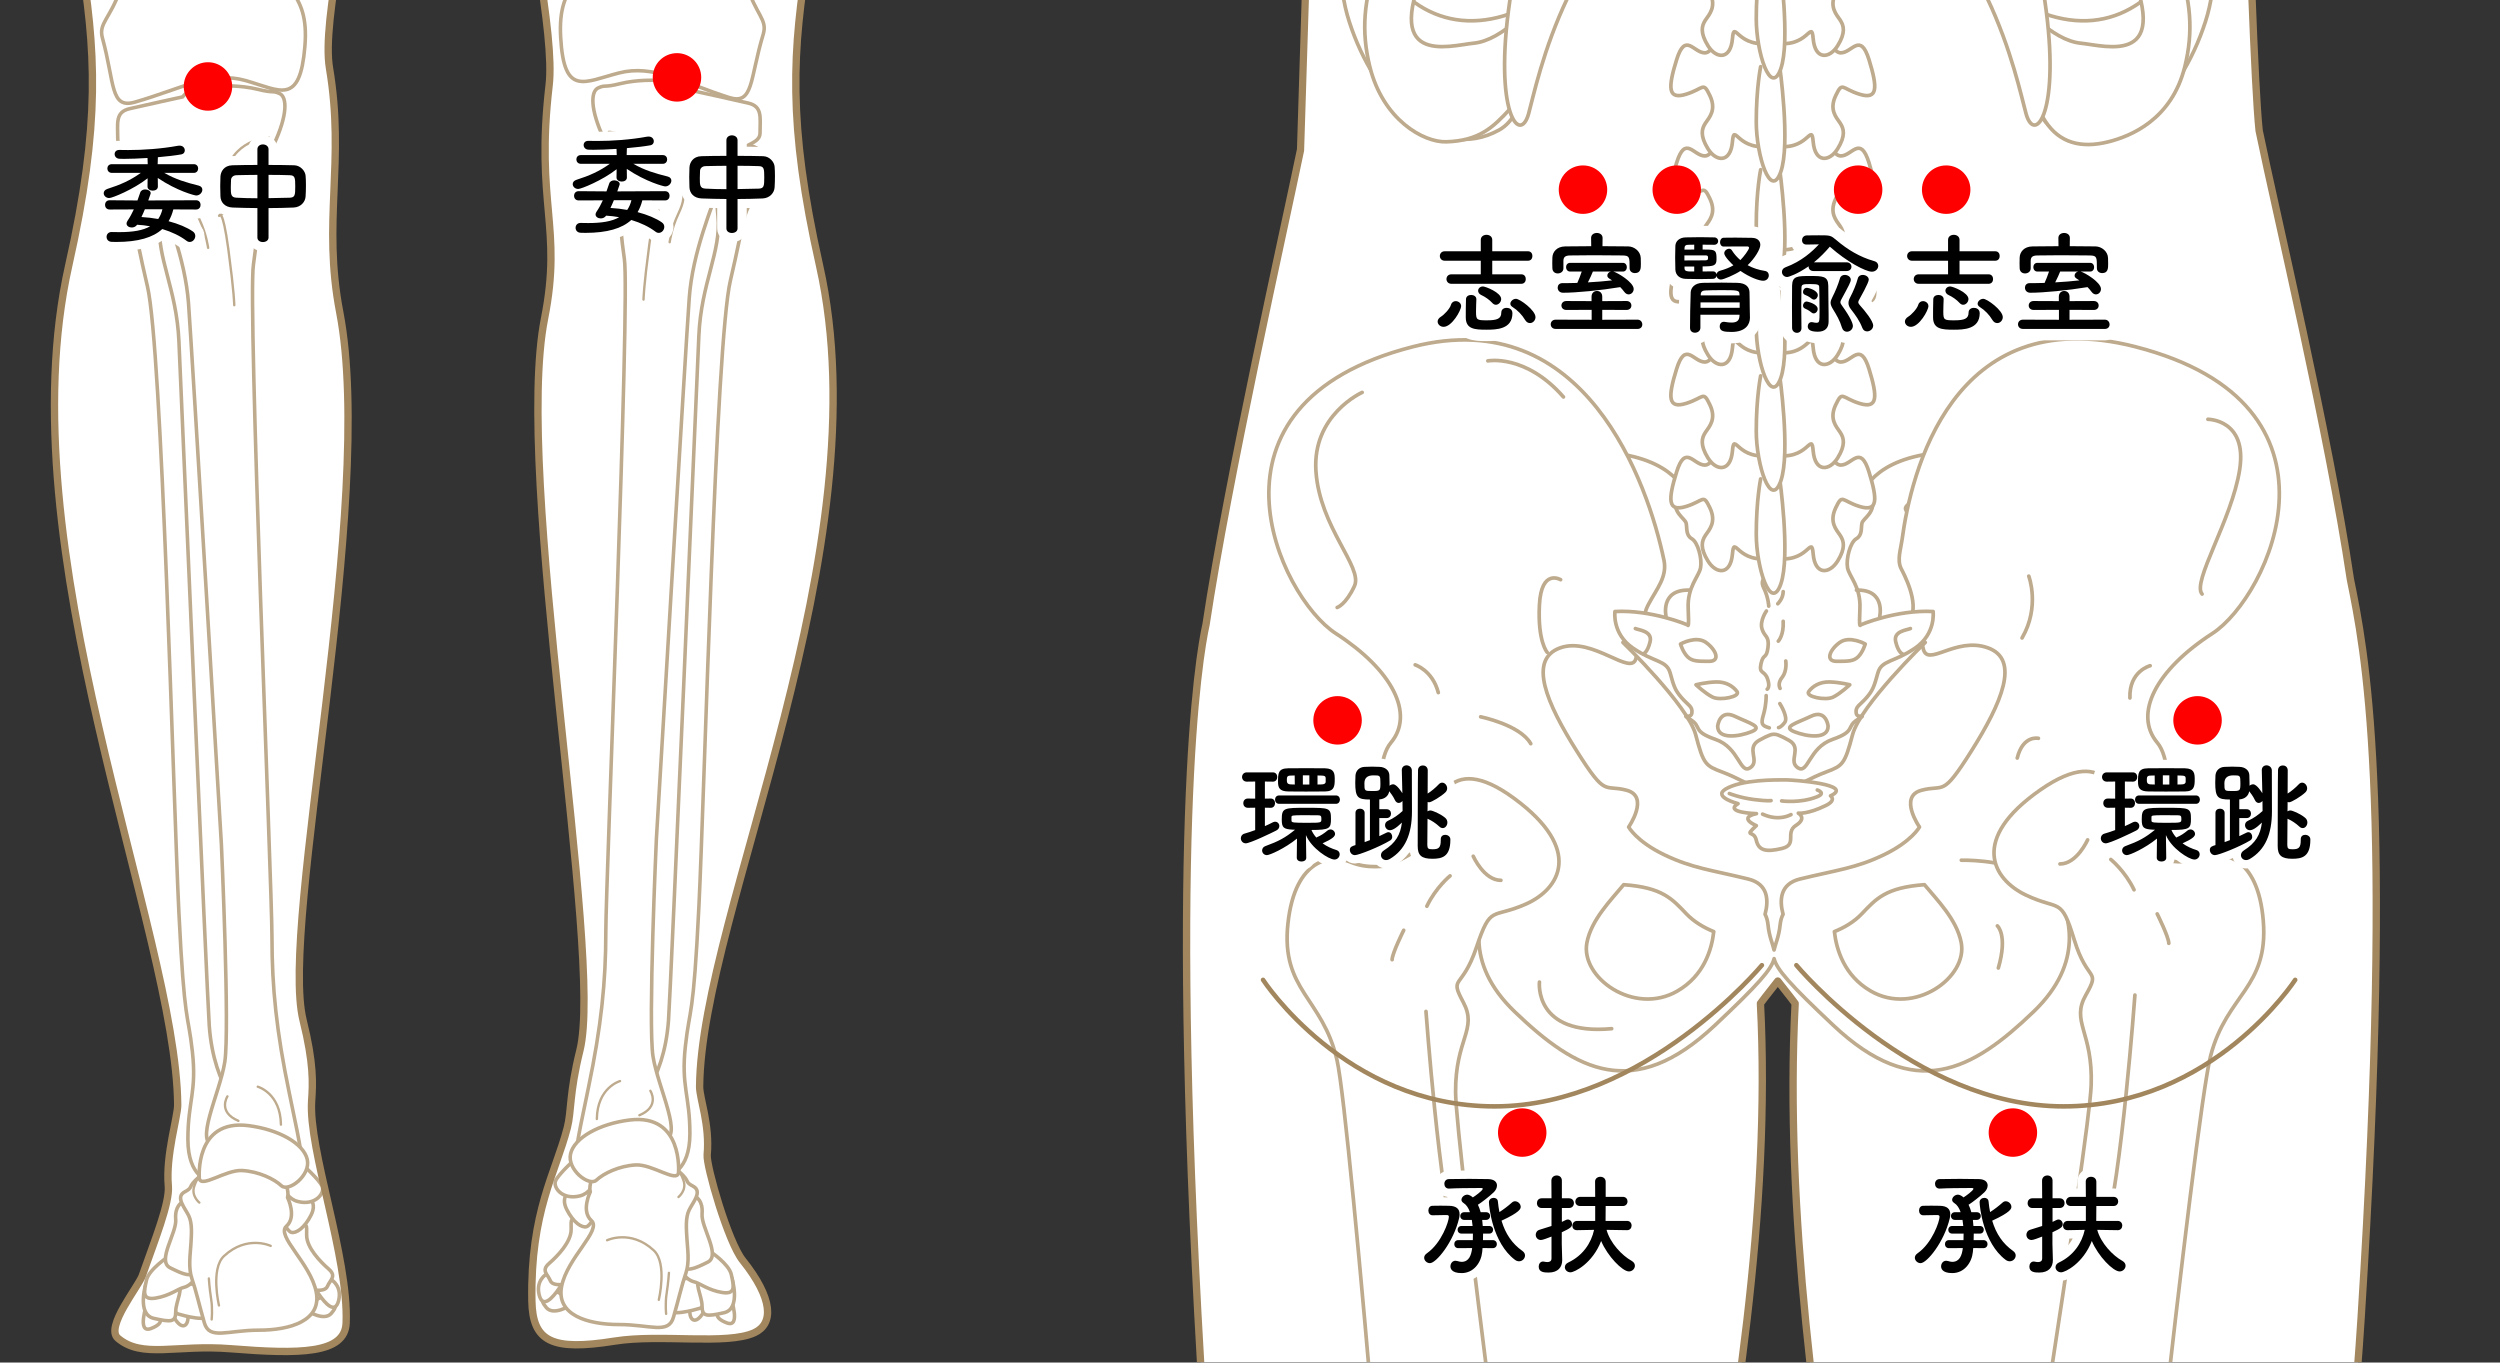 <?xml version="1.0" encoding="UTF-8"?><svg id="_イヤー_2" xmlns="http://www.w3.org/2000/svg" xmlns:xlink="http://www.w3.org/1999/xlink" viewBox="0 0 679.78 370.49"><rect x="0" y="0" width="679.78" height="370.49" fill="#333333" stroke="none"/><defs><style>.cls-1{opacity:.7;}.cls-2{stroke-width:1.24px;}.cls-2,.cls-3,.cls-4,.cls-5,.cls-6,.cls-7,.cls-8{stroke:#a2865d;stroke-linecap:round;stroke-linejoin:round;}.cls-2,.cls-3,.cls-9,.cls-7,.cls-10,.cls-11,.cls-12{fill:none;}.cls-4,.cls-5,.cls-6,.cls-8{fill:#fff;}.cls-5{stroke-width:.97px;}.cls-9{stroke-width:4.56px;}.cls-9,.cls-10,.cls-12{stroke:#fff;}.cls-6{stroke-width:2px;}.cls-13{clip-path:url(#clippath-1);}.cls-7{stroke-width:.65px;}.cls-14{clip-path:url(#clippath);}.cls-10{stroke-width:6.2px;}.cls-12{stroke-width:5px;}.cls-8{stroke-width:.95px;}.cls-15{fill:red;}</style><clipPath id="clippath"><polygon class="cls-11" points="679.78 370.4 298.73 370.4 342.58 0 620.4 0 679.78 370.4"/></clipPath><clipPath id="clippath-1"><rect class="cls-11" width="239.53" height="370.49"/></clipPath></defs><g id="_イヤー_1-2"><g><g class="cls-14"><g><path class="cls-6" d="M811.49,227.53c-3.38-3.04-6.38-6.49-8.94-10.24-9.5-13.93-15.38-16.99-22.52-22.52-5.75-4.45-10.82-3.3-14.57-9.53-.55-.91,.07-5.16-8.4-14.8-8.9-10.13-10.19-48.21-18.4-83.8-13.01-56.37-29.13-87.19-34.93-97.08-.97-9.51-2.14-20.77-3.43-33.07-.53-6.74-1.28-14.29-2.35-22.27-6.66-62.89-14.99-139.83-16.61-154.39-2.73-24.55-21.14-52.5-38.18-65.46-17.05-12.95-85.23-28.64-101.59-35.46-16.36-6.82-12.27-53.18-12.27-53.18h-92.73s4.09,46.36-12.27,53.18c-16.36,6.82-84.55,22.5-101.59,35.46-17.05,12.95-35.46,40.91-38.18,65.46-1.98,17.8-11.55,101.19-16.91,150.6h0c-1.64,11.36-2.63,22-3.22,30.87-.23,2.47-.38,4.26-.43,5.25l.12,.04c-.64,11.77-.55,19.31-.55,19.31,0,0-20.98,30.62-37.15,100.67-8.21,35.59-9.5,73.67-18.4,83.8-8.47,9.64-7.85,13.89-8.4,14.8-3.75,6.23-8.82,5.08-14.57,9.53-7.14,5.53-13.02,8.59-22.52,22.52-2.56,3.76-5.56,7.2-8.94,10.24-10.34,9.32-31.86,29.52-30.1,34.98,.32,.99-.03,10.06,20.61,.82,12.37-5.54,35.57-33.67,29.13-9.64-6.45,24.04-41.26,107.32-23.38,101.48,15-4.9,27.26-71.31,35.03-63.86,7.77,7.46-17.28,86.96-5.36,91.61,11.92,4.65,15.58-35.48,19.03-47.28,1.95-6.67,6.27-39.66,14.37-38.28,6.18,1.06,3.37,78.23,16.67,75,9.32-2.26,5.99-18.89,5.11-41.3-.3-7.62-3.29-50.23,8.15-38.77,8.54,8.55,20.9,50.01,29.96,43.27,4.46-3.32-4.4-28.14-10.82-43.25-3.64-8.57-5.15-17.91-4.33-27.19,.81-9.11-5.81-25.74-7.03-37.01-.77-7.13,4.08-10.58,5.07-19.23,.42-3.71-1.44-10.17-.84-13.28,3.36-17.41,24.43-42.49,41.6-75.8C334.41,46.01,337.24-7.86,337.24-7.86c0,0,.23-.71,.62-1.97l.09,.03s14.47-72.26,21.28-128.85c0,0-5.54,179.17-5.6,179.42-4.59,22.2-19.73,89.33-25.69,129.02-1.98,8.78-10.53,59.02-.58,215.42,10.6,166.76,51.01,136.2,29.43,232.22-21.58,96.02,36.25,224.68,36.74,283.2,.03,3.95-4.1,17.03-3.17,27.34,.52,5.74-4.57,18.28-8.77,30.25-1.31,3.75-12.62,17.4-8.25,21.11,8.21,6.97,19.54,2.08,38.11,3.56,23.24,1.86,38.48,1.76,38.89-8.68,.87-22.31-12.78-58.34-11.63-75.03,.4-5.75,.74-12.44-2.88-27.06-8.06-32.53,24.69-174.61,12.34-238.93-5.89-30.68,1.86-50.51-3.45-82.3-5.56-33.31,39.72-165.79,33.96-278.05,0,0,1.95-2.63,4.72-6.08,2.76,3.44,4.72,6.08,4.72,6.08-5.76,112.26,34.6,250.26,30.7,283.81-4.65,39.97,4.53,47.93-1.55,78.71-10.54,53.3,19.99,214.32,11.93,246.84-3.62,14.62-2.82,20.58-4.27,26.16-3.98,15.35-12.46,28.2-11.94,58.29,.23,13.76,6.65,17.04,27.87,13.65,15.58-2.49,37.83,1.44,47.2-2.84,6.52-2.98,6.4-11.44-3.98-24.45-4.94-6.2-12.28-31.8-11.94-35.54,.93-10.31-2.59-19.08-2.56-23.03,.49-58.51,62.03-180.99,40.44-277.01-21.58-96.02,21.39-92.32,31.99-259.08,9.07-142.67,.94-181.81-2.92-200.82-5.85-39.47-20.17-99.44-24.81-122.01-2.54-24.09-5.88-174.17-5.88-174.17,3.88,32.21,11.9,104.89,18.71,128.38,.42,1.57,.66,2.49,.66,2.49,0,0,2.84,53.87,40.83,127.6,17.17,33.32,38.24,58.4,41.6,75.8,.6,3.11-1.26,9.57-.84,13.28,.99,8.65,5.85,12.1,5.07,19.23-1.22,11.27-7.84,27.89-7.03,37.01,.82,9.28-.68,18.61-4.33,27.19-6.42,15.11-15.28,39.93-10.82,43.25,9.05,6.74,21.42-34.72,29.96-43.27,11.44-11.45,8.45,31.15,8.15,38.77-.88,22.41-4.2,39.03,5.11,41.3,13.3,3.23,10.49-73.94,16.67-75,8.1-1.38,12.42,31.61,14.37,38.28,3.45,11.8,7.1,51.93,19.03,47.28,11.92-4.65-13.13-84.15-5.36-91.61,7.77-7.46,20.03,58.96,35.03,63.86,17.88,5.84-16.94-77.45-23.38-101.48-6.45-24.04,16.76,4.09,29.13,9.64,20.64,9.25,20.29,.18,20.61-.82,1.75-5.46-19.76-25.66-30.1-34.98Z"/><g class="cls-1"><g><g><g><path class="cls-4" d="M505.86,135.69s1.68-9.91,19.08-12.35c17.4-2.43,24.32,2.43,16.46,5.99-7.86,3.55-8.98-2.62-15.71,2.99-6.73,5.61-10.29,4.86-5.05,8.6,5.24,3.74,14.4,3.55,16.46,12.72s-9.17,17.96-21.7,22.26c-12.53,4.3-26.75-12.91-24.69-17.4,2.06-4.49,15.15-22.82,15.15-22.82Z"/><path class="cls-4" d="M458.93,135.69s-1.68-9.91-19.08-12.35c-17.4-2.43-24.32,2.43-16.46,5.99s8.98-2.62,15.71,2.99c6.73,5.61,10.29,4.86,5.05,8.6-5.24,3.74-14.4,3.55-16.46,12.72-2.06,9.17,9.17,17.96,21.7,22.26,12.53,4.3,26.75-12.91,24.69-17.4-2.06-4.49-15.15-22.82-15.15-22.82Z"/></g><g><path class="cls-4" d="M580.6,94.27c-50.04-12.79-61.06,34.87-63.4,52.44-.34,2.54-1.43,5.58-.26,7.9,.62,1.23,5.05,9.32,2.46,13.73-2.11,3.6,2.95,4.81,3.51,7.85,1.05,5.6,8.71-3.21,17.61-.04,8.91,3.17,3.67,15.11-4.45,28.02-8.12,12.91-7.33,9.02-13.62,10.72-6.29,1.71-.52,9.99-.52,9.99,0,0-2.1,3.9-9.69,7.55-7.6,3.66-12.83,4.14-22.79,6.58-5.45,1.33-5.64,5.73-4.61,9.6-.4,.75-.68,1.68-.8,2.83-.34,3.34-1.3,5.18-1.65,6.87-.36-1.69-1.31-3.52-1.65-6.87-.12-1.15-.4-2.07-.8-2.83,1.03-3.87,.84-8.27-4.61-9.6-9.95-2.44-15.19-2.92-22.79-6.58-7.6-3.66-9.69-7.55-9.69-7.55,0,0,5.76-8.28-.52-9.99-6.29-1.71-5.5,2.19-13.62-10.72-8.12-12.91-13.36-24.85-4.45-28.02,8.91-3.17,19.58,8.27,20.63,2.66,.43-2.28,2.81-4.58,2.81-4.58-1.04-6.48-.5-7.95,.62-10.05,2.19-4.12,5.07-7.34,4.13-11.85-4.36-20.94-21.4-70.03-68.26-58.05-61.03,15.6-36.41,67.99-20.95,77.98,15.45,9.99,21.48,21.93,14.93,29.73-6.12,7.29-3.54,39.27,27.2,40.23-3.17,6.49-7.62,19.34,6.49,32.88,16.76,16.08,32.22,24.61,54.48,3.66,11.68-11,15.35-15.15,16.06-18.09,.71,2.94,4.38,7.09,16.06,18.09,22.26,20.96,37.72,12.43,54.48-3.66,14.11-13.54,9.66-26.39,6.49-32.88,30.74-.96,33.32-32.94,27.2-40.23-6.55-7.8-.52-19.74,14.93-29.73,15.45-9.99,40.07-62.38-20.95-77.98Zm-124.48,175.2c-11.79,6.82-26.45-3.66-24.62-13.16,1.21-6.29,6.68-11.73,10-15.75,10.53,.76,13.14,3.83,17.07,7.95,2.08,2.17,4.75,3.72,7.42,4.81-.55,4.88-2.66,11.97-9.88,16.15Zm52.55,0c-7.22-4.18-9.32-11.27-9.88-16.15,2.67-1.08,5.35-2.63,7.42-4.81,3.94-4.12,6.54-7.19,17.07-7.95,3.32,4.02,8.79,9.45,10,15.75,1.83,9.5-12.83,19.98-24.62,13.16Z"/><path class="cls-3" d="M418.59,267.04s-1.57,14.62,19.64,12.67"/><path class="cls-3" d="M424.35,157.63s-5.24-3.17-5.76,6.82c-.52,9.99,2.1,12.91,2.1,12.91"/><path class="cls-3" d="M551.65,156.66s3.14,8.28-1.83,16.81"/><path class="cls-3" d="M370.39,106.7s-13.62,6.09-12.57,21.44,12.83,26.07,10.48,31.19c-2.36,5.12-4.71,5.85-4.71,5.85"/><path class="cls-3" d="M600.36,114.01s10.74,0,8.64,13.65c-2.1,13.65-13.1,30.7-10.22,33.87"/><path class="cls-3" d="M404.56,98.13s10.28-1.96,20.56,9.81"/><path class="cls-3" d="M384.8,180.78s4.71,1.46,6.29,7.55"/><path class="cls-3" d="M402.61,194.91s10.74,2.19,13.62,7.31"/><path class="cls-3" d="M584.65,181.02s-5.76,1.46-5.5,8.77"/><path class="cls-3" d="M554.27,200.76s-4.19-.97-5.76,5.36"/><path class="cls-3" d="M533.31,233.9s11.26-.24,16.76,3.41"/><path class="cls-3" d="M543.11,251.76s2.88,2.44,.26,11.45"/></g><g><g><path class="cls-4" d="M482.4,176.27l-41.1-1.58s17.68,17.12,19.78,25.11c2.1,8,2.67,8.42,7.15,10.1,4.49,1.68,7.86,3.93,9.82,4.35,.4,.09,.94,.17,1.54,.25v.59s1.28-.1,2.81-.26c1.53,.16,2.81,.26,2.81,.26v-.59c.6-.08,1.14-.17,1.54-.25,1.96-.42,5.33-2.67,9.82-4.35,4.49-1.68,5.05-2.1,7.15-10.1,2.1-8,19.78-25.11,19.78-25.11l-41.1,1.58Z"/><path class="cls-4" d="M477.59,221.24s-9-.25-5-2.72c0,0-6.95-1.79-3.41-3.94,4.35-2.65,13.68-2.52,16.49-2.52,1.88,0,18.78,1.22,12.07,4.34,0,0,1.73,1.15-1.26,2.62-4.99,2.44-7.5,2.09-7.5,2.09,0,0,2.47,1.34-.62,3.31s.48,5.26-3.82,6.29c-4.3,1.03-6.35,.62-7-2.28-.65-2.9-3.48-.6,.02-3.93,0,0-5.19-2.14,.04-3.26Z"/></g><g><path class="cls-3" d="M470.23,215.77s2.8,1.14,6.66,1.63c3.86,.49,4.67,.29,4.67,.29"/><path class="cls-3" d="M494.15,214.81s2.46,.82-.04,1.83c-4.59,1.85-9.66,1.14-9.66,1.14"/><path class="cls-3" d="M479.27,221.37s1.91,.97,4.1,.97,3.62-.84,3.62-.84"/></g></g><g><path class="cls-4" d="M525.65,166.28c-9.96-.56-19.78,3.65-19.78,3.65,0,0-.42,1.4-.14-4.49,.28-5.89-2.95-8.7-3.37-11.08s.7-6.87,2.38-7.86c1.68-.98,1.26-2.81,1.54-4.21s4.07-2.95,2.67-7.29c-1.4-4.35-13.33-3.51-13.33-3.51h-26.47s-11.92-.84-13.33,3.51c-1.4,4.35,2.38,5.89,2.67,7.29s-.14,3.23,1.54,4.21c1.68,.98,2.81,5.47,2.38,7.86s-3.65,5.19-3.37,11.08c.28,5.89-.14,4.49-.14,4.49,0,0-9.82-4.21-19.78-3.65,0,0-.84,6.03,4.91,9.96,5.75,3.93,9.12,3.23,10.1,6.73,.98,3.51,1.26,4.63,3.09,6.73,1.82,2.1,3.09,2.38,2.81,4.21-.28,1.82-3.37-.14-.28,1.82,3.09,1.96,.28,3.09,6.73,5.33,6.45,2.24,6.59,9.54,9.4,7.72,2.81-1.82-1.26-5.33,2.38-7.44,1.28-.74,2.28-1.2,3.04-1.49,.7-.26,1.46-.26,2.15,0,.76,.29,1.76,.75,3.04,1.49,3.65,2.1-.42,5.61,2.38,7.44,2.81,1.82,2.95-5.47,9.4-7.72,6.45-2.24,3.65-3.37,6.73-5.33,3.09-1.96,0,0-.28-1.82-.28-1.82,.98-2.1,2.81-4.21,1.82-2.1,2.1-3.23,3.09-6.73,.98-3.51,4.35-2.81,10.1-6.73,5.75-3.93,4.91-9.96,4.91-9.96Z"/><path class="cls-3" d="M481.29,156.46s-3.09,.56-1.75,3.3,1.4,5.05,1.4,5.05"/><path class="cls-3" d="M480.31,166.14s-1.89,2.67-1.19,4.91c.7,2.24,2.03,1.82,1.61,5.05s-1.26,1.47-1.89,4.35,.91,1.75,1.75,4.07-.07,2.88-.07,2.88"/><path class="cls-3" d="M480.24,189.14s.07,2.38-.7,5.05-.56,3.09,1.54,3.72"/><path class="cls-3" d="M483.4,164.17s1.47-1.4,1.47-3.3"/><path class="cls-3" d="M483.54,174.34s1.54-1.61,1.33-5.4"/><path class="cls-3" d="M484.03,187.18s-.84-1.26,.56-3.02,.98-4.42,.98-4.42"/><path class="cls-3" d="M483.96,191.32s2.38,3.72,1.33,5.12-1.68,1.4-1.68,1.4"/><g><path class="cls-3" d="M444.68,170.91c.84,.42,4.7,.63,4,3.58-.7,2.95-1.82,3.3-1.82,3.3"/><path class="cls-3" d="M453.03,167.68s-1.75-7.44,6.31-7.22"/><path class="cls-3" d="M456.95,175.12s4.21-2.38,6.94-.42c2.74,1.96,4,5.12,.84,5.12s-4.63,0-5.89-1.26c-1.26-1.26-1.89-3.44-1.89-3.44Z"/><path class="cls-3" d="M461.16,186.2s2.74-.7,5.47-.77,4.63,1.19,5.68,2.6-4.56,2.53-6.59,1.54-4.56-3.37-4.56-3.37Z"/><path class="cls-3" d="M467.06,197.42s.49-4.63,4.63-2.67c4.14,1.96,7.86,2.88,4.56,4.21s-9.26,2.24-9.19-1.54Z"/></g><g><path class="cls-3" d="M519.46,170.91c-.84,.42-4.7,.63-4,3.58s1.82,3.3,1.82,3.3"/><path class="cls-3" d="M511.11,167.68s1.75-7.44-6.31-7.22"/><path class="cls-3" d="M507.18,175.12s-4.21-2.38-6.94-.42-4,5.12-.84,5.12c3.16,0,4.63,0,5.89-1.26s1.89-3.44,1.89-3.44Z"/><path class="cls-3" d="M502.97,186.2s-2.74-.7-5.47-.77c-2.74-.07-4.63,1.19-5.68,2.6s4.56,2.53,6.59,1.54c2.03-.98,4.56-3.37,4.56-3.37Z"/><path class="cls-3" d="M497.08,197.42s-.49-4.63-4.63-2.67-7.86,2.88-4.56,4.21c3.3,1.33,9.26,2.24,9.19-1.54Z"/></g></g></g><g><g><path class="cls-4" d="M508.21,128.34c-2.39-7.67-4.6-1.88-7.67-1.88s-5.28-9.38-5.28-9.38c0,0-1.36-3.92-5.8,0-2.39,2.12-4.68,2.79-6.29,2.96v-.06s-.4,.1-1.08,.12c-.01,0-.03,0-.04,0-.01,0-.03,0-.04,0-.68-.02-1.08-.12-1.08-.12v.06c-1.6-.17-3.89-.84-6.29-2.96-4.43-3.92-5.8,0-5.8,0,0,0-2.22,9.38-5.28,9.38s-5.28-5.8-7.67,1.88c-2.39,7.67-2.39,10.91,2.56,9.38,4.94-1.53,4.6-3.58,6.48,.34,1.88,3.92-.17,5.97-1.19,7.5-1.02,1.53-1.53,3.41,.68,6.99,2.22,3.58,6.14,3.92,6.65-1.88,.5-5.71,1.34,3.13,10.98,.95,9.64,2.18,10.48-6.66,10.98-.95,.51,5.8,4.43,5.45,6.65,1.88,2.22-3.58,1.7-5.45,.68-6.99-1.02-1.53-3.07-3.58-1.19-7.5,1.88-3.92,1.53-1.88,6.48-.34,4.94,1.53,4.94-1.7,2.56-9.38Z"/><path class="cls-4" d="M478.74,130.22s-1.19,5.8-1.19,15,3.92,21.31,6.65,13.64c2.73-7.67-.34-29.15-.34-29.15"/></g><g><path class="cls-4" d="M508.21,100.32c-2.39-7.67-4.6-1.88-7.67-1.88s-5.28-9.38-5.28-9.38c0,0-1.36-3.92-5.8,0-2.39,2.12-4.68,2.79-6.29,2.96v-.06s-.4,.1-1.08,.12c-.01,0-.03,0-.04,0-.01,0-.03,0-.04,0-.68-.02-1.08-.12-1.08-.12v.06c-1.6-.17-3.89-.84-6.29-2.96-4.43-3.92-5.8,0-5.8,0,0,0-2.22,9.38-5.28,9.38s-5.28-5.8-7.67,1.88c-2.39,7.67-2.39,10.91,2.56,9.38,4.94-1.53,4.6-3.58,6.48,.34,1.88,3.92-.17,5.97-1.19,7.5-1.02,1.53-1.53,3.41,.68,6.99,2.22,3.58,6.14,3.92,6.65-1.88,.5-5.71,1.34,3.13,10.98,.95,9.64,2.18,10.48-6.66,10.98-.95,.51,5.8,4.43,5.45,6.65,1.88,2.22-3.58,1.7-5.45,.68-6.99-1.02-1.53-3.07-3.58-1.19-7.5,1.88-3.92,1.53-1.88,6.48-.34,4.94,1.53,4.94-1.7,2.56-9.38Z"/><path class="cls-4" d="M478.74,102.2s-1.19,5.8-1.19,15,3.92,21.31,6.65,13.64c2.73-7.67-.34-29.15-.34-29.15"/></g><g><path class="cls-4" d="M508.21,72.3c-2.39-7.67-4.6-1.88-7.67-1.88s-5.28-9.38-5.28-9.38c0,0-1.36-3.92-5.8,0-2.39,2.12-4.68,2.79-6.29,2.96v-.06s-.4,.1-1.08,.12c-.01,0-.03,0-.04,0-.01,0-.03,0-.04,0-.68-.02-1.08-.12-1.08-.12v.06c-1.6-.17-3.89-.84-6.29-2.96-4.43-3.92-5.8,0-5.8,0,0,0-2.22,9.38-5.28,9.38s-5.28-5.8-7.67,1.88c-2.39,7.67-2.39,10.91,2.56,9.38,4.94-1.53,4.6-3.58,6.48,.34,1.88,3.92-.17,5.97-1.19,7.5-1.02,1.53-1.53,3.41,.68,6.99,2.22,3.58,6.14,3.92,6.65-1.88,.5-5.71,1.34,3.13,10.98,.95,9.64,2.18,10.48-6.66,10.98-.95,.51,5.8,4.43,5.45,6.65,1.88,2.22-3.58,1.7-5.45,.68-6.99-1.02-1.53-3.07-3.58-1.19-7.5,1.88-3.92,1.53-1.88,6.48-.34,4.94,1.53,4.94-1.7,2.56-9.38Z"/><path class="cls-4" d="M478.74,74.17s-1.19,5.8-1.19,15,3.92,21.31,6.65,13.64c2.73-7.67-.34-29.15-.34-29.15"/></g><g><path class="cls-4" d="M508.21,44.28c-2.39-7.67-4.6-1.88-7.67-1.88s-5.28-9.38-5.28-9.38c0,0-1.36-3.92-5.8,0-2.39,2.12-4.68,2.79-6.29,2.96v-.06s-.4,.1-1.08,.12c-.01,0-.03,0-.04,0-.01,0-.03,0-.04,0-.68-.02-1.08-.12-1.08-.12v.06c-1.6-.17-3.89-.84-6.29-2.96-4.43-3.92-5.8,0-5.8,0,0,0-2.22,9.38-5.28,9.38s-5.28-5.8-7.67,1.88c-2.39,7.67-2.39,10.91,2.56,9.38,4.94-1.53,4.6-3.58,6.48,.34,1.88,3.92-.17,5.97-1.19,7.5-1.02,1.53-1.53,3.41,.68,6.99,2.22,3.58,6.14,3.92,6.65-1.88,.5-5.71,1.34,3.13,10.98,.95,9.64,2.18,10.48-6.66,10.98-.95,.51,5.8,4.43,5.45,6.65,1.88,2.22-3.58,1.7-5.45,.68-6.99-1.02-1.53-3.07-3.58-1.19-7.5,1.88-3.92,1.53-1.88,6.48-.34,4.94,1.53,4.94-1.7,2.56-9.38Z"/><path class="cls-4" d="M478.74,46.15s-1.19,5.8-1.19,15,3.92,21.31,6.65,13.64c2.73-7.67-.34-29.15-.34-29.15"/></g><g><path class="cls-4" d="M508.21,16.25c-2.39-7.67-4.6-1.88-7.67-1.88s-5.28-9.38-5.28-9.38c0,0-1.36-3.92-5.8,0-2.39,2.12-4.68,2.79-6.29,2.96v-.06s-.4,.1-1.08,.12c-.01,0-.03,0-.04,0-.01,0-.03,0-.04,0-.68-.02-1.08-.12-1.08-.12v.06c-1.6-.17-3.89-.84-6.29-2.96-4.43-3.92-5.8,0-5.8,0,0,0-2.22,9.38-5.28,9.38s-5.28-5.8-7.67,1.88c-2.39,7.67-2.39,10.91,2.56,9.38,4.94-1.53,4.6-3.58,6.48,.34,1.88,3.92-.17,5.97-1.19,7.5-1.02,1.53-1.53,3.41,.68,6.99,2.22,3.58,6.14,3.92,6.65-1.88,.5-5.71,1.34,3.13,10.98,.95,9.64,2.18,10.48-6.66,10.98-.95,.51,5.8,4.43,5.45,6.65,1.88,2.22-3.58,1.7-5.45,.68-6.99-1.02-1.53-3.07-3.58-1.19-7.5,1.88-3.92,1.53-1.88,6.48-.34,4.94,1.53,4.94-1.7,2.56-9.38Z"/><path class="cls-4" d="M478.74,18.13s-1.19,5.8-1.19,15,3.92,21.31,6.65,13.64c2.73-7.67-.34-29.15-.34-29.15"/></g><g><path class="cls-4" d="M508.21-11.77c-2.39-7.67-4.6-1.88-7.67-1.88s-5.28-9.38-5.28-9.38c0,0-1.36-3.92-5.8,0-2.39,2.12-4.68,2.79-6.29,2.96v-.06s-.4,.1-1.08,.12c-.01,0-.03,0-.04,0-.01,0-.03,0-.04,0-.68-.02-1.08-.12-1.08-.12v.06c-1.6-.17-3.89-.84-6.29-2.96-4.43-3.92-5.8,0-5.8,0,0,0-2.22,9.38-5.28,9.38s-5.28-5.8-7.67,1.88c-2.39,7.67-2.39,10.91,2.56,9.38,4.94-1.53,4.6-3.58,6.48,.34,1.88,3.92-.17,5.97-1.19,7.5-1.02,1.53-1.53,3.41,.68,6.99,2.22,3.58,6.14,3.92,6.65-1.88,.5-5.71,1.34,3.13,10.98,.95,9.64,2.18,10.48-6.66,10.98-.95,.51,5.8,4.43,5.45,6.65,1.88,2.22-3.58,1.7-5.45,.68-6.99-1.02-1.53-3.07-3.58-1.19-7.5,1.88-3.92,1.53-1.88,6.48-.34,4.94,1.53,4.94-1.7,2.56-9.38Z"/><path class="cls-4" d="M478.74-9.89s-1.19,5.8-1.19,15,3.92,21.31,6.65,13.64c2.73-7.67-.34-29.15-.34-29.15"/></g></g><g><g><path class="cls-4" d="M415.28,458.5s-19.4-146.93-19.49-161.49c-.09-14.56,6.04-17.06,2.11-24.45-3.93-7.38-.4-3.16,3.56-14.95,3.96-11.78,4.09-7.65,13.42-11.77,9.33-4.12,15.68-14.86-3.11-28.71-18.8-13.85-21.67,2.81-22.3,8.38s-12.4,9.86-12.4,9.86c0,0-5.12,1.08-9.92-.99-4.8-2.07-15.01-1.37-16.95,16.77-1.94,18.14,9.41,20.15,13.32,36.99,3.91,16.85,18.48,200.89,18.48,200.89,0,0-5.27,23.09-9.28,34.74-3.64,10.59-7.62,11.84-6.24,16.9,4.19,15.35,2.58,24.06,10.99,21.63,15.73-4.54,25.69-10.59,37.36-7.24,11.67,3.35,18.26,8.55,19.94-11.51,1.68-20.06-9.18-18.26-14.35-37.74-5.17-19.48-5.13-47.3-5.13-47.3Z"/><path class="cls-4" d="M400.59,232.82s2.91,6.55,7.52,6.55"/><path class="cls-4" d="M394.29,238.16s-3.88,3.15-6.31,8.25"/><path class="cls-4" d="M381.68,252.95s-3.15,6.31-3.15,8"/><path class="cls-4" d="M387.74,275.02s3.64,49.96,8.25,65.24"/></g><g><path class="cls-4" d="M544.79,455.97s23.34-146.35,23.83-160.9c.49-14.55-5.58-17.22-1.46-24.5,4.12-7.28,.49-3.15-3.15-15.04-3.64-11.88-3.88-7.76-13.1-12.13-9.22-4.37-15.28-15.28,3.88-28.62,19.16-13.34,21.59,3.4,22.07,8.97,.49,5.58,12.13,10.19,12.13,10.19,0,0,5.09,1.21,9.94-.73s15.04-.97,16.49,17.22c1.46,18.19-9.94,19.89-14.31,36.62-4.37,16.73-23.87,200.32-23.87,200.32,0,0,4.64,23.22,8.34,34.97,3.36,10.68,7.3,12.04,5.78,17.06-4.6,15.23-3.22,23.98-11.56,21.33-15.6-4.96-25.4-11.28-37.15-8.25-11.75,3.03-18.48,8.06-19.62-12.04-1.14-20.09,9.67-18.01,15.35-37.34,5.69-19.33,6.4-47.14,6.4-47.14Z"/><path class="cls-4" d="M567.65,228.37s-2.91,6.55-7.52,6.55"/><path class="cls-4" d="M573.96,233.7s3.88,3.15,6.31,8.25"/><path class="cls-4" d="M586.57,248.5s3.15,6.31,3.15,8"/><path class="cls-4" d="M580.51,270.57s-3.64,49.96-8.25,65.24"/></g></g><g><path class="cls-4" d="M463.21-133.33s-43.64-4.09-67.84,30.34c-24.21,34.43-33.07,58.98-26.25,80.12,6.82,21.14,21.44,32.67,39.82,27.16,11.93-3.58,29.15-24.55,29.15-24.55l20.11-19.26c1.23-1.2,.37-3.61-1.19-2.9-14.37,6.53-43.37,40.68-54.04,36.76-18.45-6.76-36.57-28.13-18.85-60.51,17.73-32.39,23.18-47.73,46.02-52.84,22.84-5.11,33.75-6.48,33.75-6.48l-.68-7.84Z"/><path class="cls-4" d="M460.98-104.53s-43.64-4.09-67.84,30.34c-24.21,34.43-33.07,58.98-26.25,80.12,6.82,21.14,23.87,38.68,40.7,29.44,8.07-4.43,7.63-19.44,9.2-22.5,.15-.28,5.45-9.2,5.57-9.49l4.6-12.44c1.25-3.14,2.92-10.55,.63-8.07-9.26,10.02-14.37,42.43-25,40.68-19.39-3.18-38.42-28.53-20.69-60.92,17.73-32.39,23.18-47.73,46.02-52.84,22.84-5.11,33.75-6.48,33.75-6.48l-.68-7.84Z"/><path class="cls-4" d="M467.79-78.62s-44.87-7.61-69.08,26.83c-24.21,34.43-30.87,51.18-26.25,69.89,3.58,14.49,14.64,20.65,20.8,20.46,8.89-.28,12.67-3.83,17.42-9.04,7.99-8.76,16.78-35.28,20.53-46.19,.32-.92,11.66-16.44,11.59-16.36-7.25,8.25-26.69,43.24-42.05,44.77-6.82,.68-25.91,6.7-12.06-23.19,15.52-33.5,23.18-47.73,46.02-52.84,22.84-5.11,33.75-6.48,33.75-6.48l-.68-7.84Z"/><path class="cls-4" d="M458.6-48.16S414.96-30.09,410.53,.26c-4.43,30.34,2.73,39.21,5.11,30.68s11.02-53.3,44.77-66.93l-1.82-12.16Z"/></g><g><path class="cls-4" d="M503.34-133.33s43.64-4.09,67.84,30.34c24.21,34.43,33.07,58.98,26.25,80.12-6.82,21.14-21.44,32.67-39.82,27.16-11.93-3.58-29.15-24.55-29.15-24.55l-20.11-19.26c-1.23-1.2-.37-3.61,1.19-2.9,14.37,6.53,43.37,40.68,54.04,36.76,18.45-6.76,36.57-28.13,18.85-60.51-17.73-32.39-23.18-47.73-46.02-52.84-22.84-5.11-33.75-6.48-33.75-6.48l.68-7.84Z"/><path class="cls-4" d="M505.58-104.53s43.64-4.09,67.84,30.34c24.21,34.43,33.07,58.98,26.25,80.12-6.82,21.14-23.87,38.68-40.7,29.44-8.07-4.43-7.63-19.44-9.2-22.5-.15-.28-5.45-9.2-5.57-9.49l-4.6-12.44c-1.25-3.14-2.92-10.55-.63-8.07,9.26,10.02,14.37,42.43,25,40.68,19.39-3.18,38.42-28.53,20.69-60.92-17.73-32.39-23.18-47.73-46.02-52.84-22.84-5.11-33.75-6.48-33.75-6.48l.68-7.84Z"/><path class="cls-4" d="M498.76-78.62s44.87-7.61,69.08,26.83c24.21,34.43,30.87,51.18,26.25,69.89-3.58,14.49-14.82,18.96-20.8,20.46-7.62,1.91-13.31,.15-17.05-5.45-6.58-9.87-17.16-38.86-20.91-49.77-.32-.92-11.66-16.44-11.59-16.36,7.25,8.25,26.69,43.24,42.05,44.77,6.82,.68,25.91,6.7,12.06-23.19-15.52-33.5-23.18-47.73-46.02-52.84-22.84-5.11-33.75-6.48-33.75-6.48l.68-7.84Z"/><path class="cls-4" d="M507.95-48.16s43.64,18.07,48.07,48.41c4.43,30.34-2.73,39.21-5.11,30.68s-11.02-53.3-44.77-66.93l1.82-12.16Z"/></g></g><g><path class="cls-8" d="M210.36,185.87s-5.39,2.01,5.74-18.49c18.44-33.94,45.13-113.6,46.61-119.07,1.48-5.47,1.41-7.04,2.53-12.03,0,0,3.05-10.89,1.78-13.9-1.16-2.76-1.39-7.14,.09-9.97,1.48-2.83-2.4-6.03,4.17-10.25,6.27-4.03,4.48-7.12,14.56-3.46,4.04,1.46,4.03,.7,5.29,2.47s1.91,4.01,2.3,5.96c.39,1.95-1.98,5-4.63,8.49-2.64,3.48-.93,4.84-.85,6.76,.08,1.91-.25,3.63-.62,4-2.95,2.98-2.84,5.03-4.1,8.2-.19,.49-3.72,2.33-4.81,5.76-2.22,7.01,.99,3.34-13.2,36.47-23.15,54.05-40.41,102.54-38.44,108.32,1.65,4.82-1.86,6.58-3.06,11.71-1.2,5.14-10.12,5.92-11.34,4.46-1.21-1.46-2.02-15.42-2.02-15.42Z"/><path class="cls-8" d="M344.94-260.26c-9.09-11.36-23.64-.45-23.64-.45-29.55-3.18-12.73,37.73-12.73,37.73,0,0-.91,19.09-9.55,106.37-2,20.23-4.42,37.58-6.95,52.29h-.05c-.05,.41-.11,.82-.16,1.23-3.27,18.75-6.71,33.15-9.69,43.73-.6,1.42-1.15,2.45-1.62,3.03-2.29,2.88-2.28,5.92-1.82,8.25-2.82,8.51-4.7,12.38-4.7,12.38l30.59,2.04c3.23,2.19,5.73,4.34,5.73,4.34,0,0,7.26-4.73,10.58-5.99,4.55-1.73,5.57,2.78,7.89-7.84,2.92-13.37-5.14-10.47-13.02-28.99-2.15-5.05-.34-31.08-.34-31.08h-.05c.43-4.41,.88-9.01,1.35-13.84,4.09-41.82,8.64-115,11.36-131.37,2.73-16.36,12.27-15.91,20-23.18,7.73-7.27,5.91-17.27-3.18-28.64Z"/><path class="cls-8" d="M272.56-.45c.19-2.2,1.22-4.26,2.78-5.82,.96-.97,2-1.77,2.52-1.39,1.11,.81,6.63-.74,8.24,3.24,1.61,3.98,4.09,4.56,4.09,4.56,0,0-3.29,12.52-4.87,12.85-3.5,.74-3.52-4.29-5.62-4.77-2.1-.48-2.43-3.44-3.54-4.25s-.74-2.55-2.69-2.27c-.86,.13-1.01-.92-.91-2.14Z"/><path class="cls-8" d="M240.8,211.46s4.1,5.99,8.68-21.46c7.58-45.46,42.91-139.41,45.71-145.59,2.8-6.18,4.13-7.57,6.93-13.03,0,0,4.31-4.63,8.05-6.44,3.42-1.65,.3-9.83,.99-13.57,.69-3.74,9.52-1.09,10.11-9.96,.77-11.49-.41-13.74-9.26-17.19-2.54-.99-4.9-4.49-7.65-3.82-2.75,.67-6.3,2.7-8.27,4.2s-2.43,4.4-2.41,9.65c.02,5.24-2.88,5.17-4.5,6.89s-2.63,3.54-2.54,4.17c.74,5.01-1.01,6.82-2.21,10.7-.18,.6,2.08,5.01,.5,9.01-3.24,8.17-3.71,2.32-15.13,43.76-18.64,67.61-39.08,125.59-45.77,129.4-5.59,3.18-3.27,7.5-6.1,13.15-2.83,5.66,5.98,13.23,8.43,12.82,2.45-.41,14.44-12.67,14.44-12.67Z"/><g><path class="cls-8" d="M241.08,207.48s3.3,1.96,3.83,4-.02,4.17-3.66,6.37c-3.63,2.2-6.4,2.18-6.87,.42-.48-1.76,.79-9.48,3.13-9.4,2.34,.07,3.57-1.38,3.57-1.38Z"/><path class="cls-8" d="M239.74,200.01s4.36,1.99,4.55,4.73c.09,1.24-2.94,6.79-3.13,8.15-.3,2.12-1.7,2.73-2.04,2.64-1.3-.33-3.13-1.25-3.13-1.25l-5.29-6.98s-1.71-6.53,2.79-6.32c4.5,.21,6.25-.98,6.25-.98Z"/><path class="cls-8" d="M229.15,191.04s8.09,1.57,9.81,4.29c1.72,2.73,1.75,6.24,.63,7.46-1.12,1.22-7.98,1.91-11.88,3.54s-5.49-.31-6.11-2.69c-.62-2.39-.59-8.74,1.46-9.79,2.05-1.04,6.1-2.81,6.1-2.81Z"/><path class="cls-8" d="M265.63,319.35s1.95-.63,2.05,.01c.1,.64-.13,2.1,.17,2.65,.39,.72,1.41,2.65,1.86,3.86,.43,1.14,.13,1.75-.94,2.51-.94,.67-1.45,.1-2.9-.45-2.62-1-1.13-1.93-1.46-4.13-.09-.62-.18-.77-.38-1.07-.44-.68-1.61-.18-2.11-.92s.42-1.47,.42-1.47"/><path class="cls-8" d="M260.42,299.97s1.28-.28,1.53,2.78,.89,7.06,1.11,7.62,1.35,3.1,2.58,5.06c1.23,1.96,1.41,3.56,.47,3.94-.63,.26-2.32,1.15-3.38,.09-1.06-1.06-2.32-1.59-2.32-1.59,0,0-.79-.74-.75-1.85,.04-1.11,1.14-1.38,.34-3.32s-7.02-11.06-6.58-11.58,.79-.48,.79-.48"/><path class="cls-8" d="M247.87,269.72s3.62,.51,4.15,1.74,.83,9.57,4.26,17.69c1.42,3.35,2.48,5.71,2.48,5.71,0,0,2.7,2.75,.64,4.17-1.64,1.13-.12-.7-4.77,1.11,0,0-1.92-.37-2.75-1.67-.6-.87-.69-.9-.59-1.55,.24-1.73,.93-2.52-.48-4.81-.99-1.61-6.3-11.79-10.09-13.89-1.16-.64-1.13-2.05-1.14-2.38-.07-1.87,2.87-5.31,2.87-5.31"/><path class="cls-8" d="M228.67,231.52s1.09-1.06,1.79-1.75c.59-.57,1.1-1.77,1.65-4.7,1.15-6.08,6.08-3.25,9.31,.29,0,0,.92,1.34,2,4.89,1.95,6.4-2.46,2.97,5.96,26.18,3.14,8.65,2.87,10.64,.51,14.06-1.72,2.49-4.37,3.2-5.68,2.63-8.02-3.43-5.81-10.09-4.97-10.75,.6-.47,1.36-2.5,1.01-4.4-5.05-27.99-10.51-20.69-11.59-26.45Z"/><path class="cls-8" d="M229.24,347.57s1.61,.56,1.37,1.53-1.09,2.18-1.03,3.18c.08,1.29,1.6,5.23,1.47,7.25-.12,1.91-.59,3.95-2.38,4.24-1.58,.26-2.66-1.33-4.1-3.99-2.1-3.89-.31-3.51,.55-6.83,.24-.93,.21-1.21,.14-1.78-.16-1.26-1.93-1.4-2.12-2.78-.2-1.38,1.38-1.77,1.38-1.77"/><path class="cls-8" d="M226.28,317.9s4.94-1.32,3.97,6.66c-.49,4.08-1.22,9.27-1.11,10.07s.73,4.39,1.63,7.38c.91,2.99,.39,5.27-.42,5.42s-4.01,.86-4.96-.88c-.96-1.75-2.29-2.87-2.29-2.87,0,0-.73-1.24-.37-2.67s1.72-1.41,1.31-4.21c-.41-2.8-5.21-16.87-4.55-17.4s1.06-.35,1.06-.35"/><path class="cls-8" d="M228.12,274.71s3.44,1.43,3.5,3.58c.06,2.15-1.76,14.96-1.44,29.11,.13,5.84,.1,9.86,.1,9.86,0,0,1.58,4.54-.79,6.31-2.72,2.03-1.09-1.58-6.7-2.51,0,0-1.86-1.98-2.21-4.46-.28-1.69-.36-1.79,0-2.66,.96-2.28,1.99-2.88,1.44-7.21-.39-3.04-1.85-21.53-4.97-27.37-.96-1.8-.35-3.77-.23-4.24,.68-2.71,7.58-1.35,7.58-1.35"/><path class="cls-8" d="M217.17,225.07s1.09-1.33,1.84-2.74c.76-1.41,.85-3.32,1.38-4.01,4.68-6.11,7.51,6.3,11.36,4.33,0,0,2.34-.94,.91,4.79-1.89,7.57-6.55-1.44-2.87,26.83,1.1,8.49,5.83,9.04,.12,18.67-2.82,4.75-7.36,3.33-8.74,1.86-7.63-8.18-3.75-8.54-2.37-9.11,.99-.41,1.08-2.19,1.13-4.43,.05-2.24,1.57-20.43-.1-27.32-1.67-6.89-3.85-6.01-2.65-8.85Z"/><path class="cls-8" d="M188.75,354.25s1.75,1.16,1.15,2.24-2,2.24-2.25,3.44c-.32,1.55,.23,6.67-.57,9.02-.76,2.22-1.97,4.48-4.2,4.29-1.97-.17-2.75-2.39-3.62-5.98-1.26-5.25,.76-4.24,2.85-7.91,.59-1.03,.64-1.36,.74-2.06,.21-1.54-1.85-2.25-1.64-3.94s2.22-1.66,2.22-1.66"/><path class="cls-8" d="M196.16,324.92s2.18-.43,.12,3.88c-2.06,4.31-4.65,9.81-4.83,10.74-.17,.93-.83,5.11-.96,8.73-.13,3.62-1.5,5.97-2.41,5.84s-4.53-.46-4.91-2.73c-.37-2.27-1.37-3.99-1.37-3.99,0,0-.32-1.63,.58-3.09s2.33-.95,2.91-4.19c.59-3.24,.65-20.49,1.54-20.85,.89-.35,3.31,.84,3.31,.84"/><path class="cls-8" d="M206.87,275.57s1.86,3.84,1.44,6.1c-.43,2.26-2.1,3.04-2.43,2.86-.33-.18-7.03,18.15-8.36,27.69-.87,6.2,1.33,6.44,1.33,6.44,0,0,.83,5.08-2.4,6.43-3.71,1.55-.94-1.88-7.39-4.03,0,0-.79-.81-.31-3.94,0,0-.38-.93-.66-3.97-.28-3.03,3.59-6.21,3.93-10.85,.34-4.65-.6-27.62,.59-30.54,1.19-2.92,2.92-1.28,2.92-1.28"/><path class="cls-8" d="M206.69,214.95s.94-.95,2.18-2.48c.94-1.15,2.14-2.86,2.77-3.43,6.48-5.89,6.64,8.68,11.18,7.37,0,0,2.69-.5-.29,5.77-3.94,8.28-6.48-3.32-9.94,30.33-1.04,10.11,3.77,11.94-4.69,21.64-4.18,4.79-8.57,1.99-9.63-.06-5.88-11.4-1.73-10.84-.13-11.15,1.14-.22,1.7-2.26,2.33-4.84,.63-2.58,6.92-23.25,6.95-31.65,.04-8.4-2.72-8.5-.73-11.49Z"/><g><path class="cls-8" d="M214.48,210.28s-1.18-2.59,2.36,1.14c3.54,3.73,3.03,6.56,7.73,5.59,0,0,1.68-.41,3.15,1.59,1.47,2,2.96,5.73,5.83,5.32,2.87-.41,5.02-.88,5.02-.88,0,0,3.01-.51,2.02-5.58-.43-2.19-6.29-14.19-9.62-15.97-1.9-1.01-2.07-.45-2.72-1.17-1.12-1.26-.11-2.14-2.79-2.53-3.31-.47-7.55-1.57-8.09,.14s-.96,4.14-.96,4.14"/><path class="cls-8" d="M228.25,200.32l-.78,3.35c-.28,1.19,1.48,1.12,1.2,5.48s1.02,6.23-2.76,7.58"/></g><path class="cls-8" d="M159.44,330.19s.77,.96,.05,1.72-1.3,1.05-1.63,1.95c-.42,1.17,0,3.66-.5,5.57-.47,1.8-1.74,4.96-4.32,4.47-2.27-.43-2.99-.7-3.25-4.65-.29-4.55,1.18-5.74,2.48-6.51,.86-.52,.83-.78,.96-1.32,.29-1.18-.62-3.2-.33-4.5,.29-1.3,2.09,.39,2.09,.39"/><path class="cls-8" d="M171.33,299.95s2.02-.27-.49,4.06c-2.51,4.33-5.68,9.87-5.98,10.82s-1.54,5.27-2.21,9.04c-.68,3.77-2.27,6.11-3.07,5.91-.79-.2-3.98-.85-3.97-3.25,.02-2.4-.61-4.28-.61-4.28,0,0-.03-1.72,1-3.18s2.23-.8,3.26-4.14c1.03-3.34,3.76-21.35,4.6-21.65,.85-.3,2.83,1.14,2.83,1.14"/><path class="cls-8" d="M189.24,263.71s1.13,3.39,.4,5.08c-.74,1.68-2.39,1.95-2.67,1.74s-9.23,12.76-11.9,19.96c-1.74,4.68,.24,5.32,.24,5.32,0,0,0,4.15-3.19,4.54-3.65,.44-.58-1.67-6.2-4.69,0,0-.6-.8,.31-3.15,0,0-.21-.81,0-3.25s4.25-4.12,5.27-7.68c1.02-3.57,3.64-21.76,5.18-23.8,1.54-2.04,2.89-.4,2.89-.4"/><path class="cls-8" d="M194.29,208.84s4.85-3.74,7.04-2.64,2.54,2.27,4.51,3.62c2.48,1.7,3.97,2.22,7.41,.18,0,0,3.75-2.56-1.22,4.06-7.13,9.49-9.4,2.49-16.2,31.46-2.04,8.7,2.46,11.1-4.06,17.43-2.59,2.51-9.35,.37-10.19-1.55-4.66-10.64-.62-9.66,1-9.74,1.15-.06,1.9-1.77,2.79-3.95,.88-2.18,9.18-19.49,10.06-26.81,.88-7.33-3.39-9.67-1.13-12.05Z"/><path class="cls-8" d="M214.71,209.45s-4.8,3.48-7.92,.97c-3.33-2.68-5.77-4.79-5.77-4.79,0,0-1.61-3-1.26-4.81,.91-4.75,1.25-4.96,4.97-6.15,0,0,3.2,4.38,6.77,5.76,3.12,1.2,4.93,1.65,4.93,1.65,0,0,2.43,3.09,1.38,4.87-.56,.95-3.08,2.5-3.08,2.5Z"/><path class="cls-8" d="M229.06,195.76c1.12-2.77,2.87-3.27,.09-6.25-2.1-2.25-7-4.21-12.18-3.56-5.18,.65-6.77-.34-7.58,1.02-1.84,3.08-1.07,3.49-2.27,4.09-1.62,.81-3.15-.44-3.89,.63-.87,1.25,.09,2.71,.09,2.71,0,0,3.96,4.52,6.99,6.03,3.03,1.51,7.05,2.81,7.05,2.81,0,0-.83-3.02,.96-4.14,1.79-1.12,4.23-1.69,6.18-1.08,1.95,.61,3.89-.56,4.58-2.26Z"/><path class="cls-8" d="M188.06,200.17s5.4-3.88,7.01-4.53c5.15-2.07,7.42-1.61,11.69,1.3,0,0,.31,2.29,1.95,2.75s-.67,4.83-1.41,5.51-1.81,3.58-1.81,3.58c0,0-4.15,5.41-5.42,4.79s-3.74-1.38-3.74-1.38c0,0-6.25-.52-7.09-3.17-.84-2.65-.15-5.01-.86-5.7-.71-.69-.32-3.15-.32-3.15"/><path class="cls-8" d="M142.33,245.42s11.57,5.48,3.32,11.37c-1.09,.78-3.19-.38-5.29-.04-2.53,.42-3.55,2.44-3.66,3.08-.21,1.2-1.67,1.43-3.18,1.38s-2.75-1.2-3.07-2.61c-.53-2.32,.82-4.32,3.86-5.98,2.92-1.6,3.55-2.43,4.86-4.44,.67-1.04,1.57-2.86,1.82-3.14,.8-.88,2.14-.28,2.14-.28"/><g><path class="cls-8" d="M196.77,212.89s-3.27-3.97-3.03-6.28,.16-4.86-4.72-5.28c-4.88-.42-5.08,1.72-6.31,3.44-1.23,1.72-14.56,14.39-20.17,20.91,0,0-2.64,1-4.46,1.85-1.04,.49-.91,3.03,.02,4.28,1.32,1.79,4.74,4.59,6.4,4.91,.65,.12,4.37,.45,4.53-2.97,.16-3.42,1.03-4.24,3.9-7.04,2.87-2.79,9.66-10.76,14.74-11.87,2.82-.62,4.89-.92,4.89-.92,0,0,2.04-.11,4.21-1.04Z"/><path class="cls-8" d="M165,228.36s1.36,.32,2.36,1.97c1,1.65,1.57,3.3,1.57,3.3"/><path class="cls-8" d="M184.82,202.44s2.84,.48,3.72,2.19c.87,1.71,.1,1.53,.91,3.19s1.06,1.8,1.06,1.8"/></g><path class="cls-8" d="M157.39,228.81s1.63-.09,4.8,2.65c3.17,2.73,3.86,4.17,3.86,4.17,0,0,.4,1.86-.67,2.86-1.52,1.42-4.66,.68-7.02,1.76-2.46,1.13-4.27,4.06-4.78,6.24,0,0,.91,2.14-.28,4.25-.58,1.04-2.65,2.08-4.16,1.47-1.13-.45-3.14-4.15-5.04-4.78-1.67-.55-1.92-1.43-1.78-2,.2-.82,1.65-1.57,2.34-1.99,.79-.47,3-2.8,4.07-4.05,.35-.41,4.13-4.87,4.63-7.22,.56-2.64,1.62-2.81,2.08-3.04,.96-.48,1.95-.33,1.95-.33"/></g></g><g><path class="cls-8" d="M755.2,185.87s5.39,2.01-5.74-18.49c-18.44-33.94-45.13-113.6-46.61-119.07-1.48-5.47-1.41-7.04-2.53-12.03,0,0-3.05-10.89-1.78-13.9,1.16-2.76,1.39-7.14-.09-9.97-1.48-2.83,2.4-6.03-4.17-10.25-6.27-4.03-4.48-7.12-14.56-3.46-4.04,1.46-4.03,.7-5.29,2.47-1.26,1.78-1.91,4.01-2.3,5.96-.39,1.95,1.98,5,4.63,8.49,2.64,3.48,.93,4.84,.85,6.76-.08,1.91,.25,3.63,.62,4,2.95,2.98,2.84,5.03,4.1,8.2,.19,.49,3.72,2.33,4.81,5.76,2.22,7.01-.99,3.34,13.2,36.47,23.15,54.05,40.41,102.54,38.44,108.32-1.65,4.82,1.86,6.58,3.06,11.71,1.2,5.14,10.12,5.92,11.34,4.46,1.21-1.46,2.02-15.42,2.02-15.42Z"/><path class="cls-8" d="M620.62-260.26c9.09-11.36,23.64-.45,23.64-.45,29.55-3.18,12.73,37.73,12.73,37.73,0,0,.91,19.09,9.55,106.37,2,20.23,4.42,37.58,6.95,52.29h.05c.05,.41,.11,.82,.16,1.23,3.27,18.75,6.71,33.15,9.69,43.73,.6,1.42,1.15,2.45,1.62,3.03,2.29,2.88,2.28,5.92,1.82,8.25,2.82,8.51,4.7,12.38,4.7,12.38l-30.59,2.04c-3.23,2.19-5.73,4.34-5.73,4.34,0,0-7.26-4.73-10.58-5.99-4.55-1.73-5.57,2.78-7.89-7.84-2.92-13.37,5.14-10.47,13.02-28.99,2.15-5.05,.34-31.08,.34-31.08h.05c-.43-4.41-.88-9.01-1.35-13.84-4.09-41.82-8.64-115-11.36-131.37-2.73-16.36-12.27-15.91-20-23.18-7.73-7.27-5.91-17.27,3.18-28.64Z"/><path class="cls-8" d="M692.99-.45c-.19-2.2-1.22-4.26-2.78-5.82-.96-.97-2-1.77-2.52-1.39-1.11,.81-6.63-.74-8.24,3.24-1.61,3.98-4.09,4.56-4.09,4.56,0,0,3.29,12.52,4.87,12.85,3.5,.74,3.52-4.29,5.62-4.77s2.43-3.44,3.54-4.25,.74-2.55,2.69-2.27c.86,.13,1.01-.92,.91-2.14Z"/><path class="cls-8" d="M724.76,211.46s-4.1,5.99-8.68-21.46c-7.58-45.46-42.91-139.41-45.71-145.59-2.8-6.18-4.13-7.57-6.93-13.03,0,0-4.31-4.63-8.05-6.44-3.42-1.65-.3-9.83-.99-13.57-.69-3.74-9.52-1.09-10.11-9.96-.77-11.49,.41-13.74,9.26-17.19,2.54-.99,4.9-4.49,7.65-3.82,2.75,.67,6.3,2.7,8.27,4.2s2.43,4.4,2.41,9.65c-.02,5.24,2.88,5.17,4.5,6.89s2.63,3.54,2.54,4.17c-.74,5.01,1.01,6.82,2.21,10.7,.18,.6-2.08,5.01-.5,9.01,3.24,8.17,3.71,2.32,15.13,43.76,18.64,67.61,39.08,125.59,45.77,129.4,5.59,3.18,3.27,7.5,6.1,13.15,2.83,5.66-5.98,13.23-8.43,12.82-2.45-.41-14.44-12.67-14.44-12.67Z"/></g></g><g><path class="cls-2" d="M343.44,266.44s22.31,34.4,62.98,34.4,72.66-38.39,72.66-38.39"/><path class="cls-2" d="M624.09,266.44s-22.31,34.4-62.98,34.4c-40.67,0-72.66-38.39-72.66-38.39"/></g></g></g><g><g><circle class="cls-15" cx="529.19" cy="51.57" r="6.59"/><g><g><path class="cls-10" d="M517.97,87.43c0-.45,.27-.93,.9-1.32,.78-.45,2.4-2.1,2.73-3.24,.21-.69,.75-.99,1.29-.99,.72,0,1.47,.54,1.47,1.35,0,1.17-2.52,5.64-4.77,5.64-.93,0-1.62-.69-1.62-1.44Zm3.75-10.26c-.9,0-1.35-.66-1.35-1.29s.45-1.29,1.35-1.29h7.98v-3.69h-9.78c-.9,0-1.35-.66-1.35-1.29s.45-1.29,1.35-1.29h9.78v-3.09c0-.93,.78-1.38,1.56-1.38s1.56,.45,1.56,1.38v3.09h9.69c.84,0,1.23,.63,1.23,1.29s-.39,1.29-1.23,1.29h-9.69v3.69h7.89c.84,0,1.23,.63,1.23,1.29s-.39,1.29-1.23,1.29h-18.99Zm9.48,12.48c-3.21,0-5.58-.18-5.58-3.36,0-1.29,0-3.54,.06-4.95,.03-.78,.72-1.14,1.41-1.14s1.41,.39,1.41,1.14v.06c-.03,.9-.09,2.25-.09,3.3,0,2.28,.18,2.4,2.94,2.4s3.93-.42,3.93-2.1c0-.87,.69-1.29,1.41-1.29,1.41,0,1.62,1.02,1.62,1.44,0,4.41-4.38,4.5-7.11,4.5Zm1.65-7.26c-.78-.87-2.01-1.71-2.94-2.13-.63-.27-.93-.75-.93-1.2,0-.6,.51-1.17,1.32-1.17,.66,0,4.95,1.65,4.95,3.42,0,.81-.69,1.56-1.44,1.56-.33,0-.66-.15-.96-.48Zm8.91,4.62c-.84-1.41-2.01-2.64-3.48-3.57-.36-.24-.54-.54-.54-.84,0-.66,.72-1.35,1.53-1.35,1.05,0,5.31,3.12,5.31,4.98,0,.9-.72,1.62-1.5,1.62-.48,0-.96-.24-1.32-.84Z"/><path class="cls-10" d="M550.07,89.44c-.9,0-1.35-.63-1.35-1.26s.45-1.26,1.35-1.26l9.78,.03v-2.7l-6.87,.03c-.9,0-1.35-.6-1.35-1.2,0-.63,.45-1.23,1.35-1.23l6.84,.03v-1.2c0-1.05,.72-1.56,1.47-1.56s1.44,.51,1.44,1.56v1.2l6.6-.03c.87,0,1.32,.6,1.32,1.23s-.45,1.2-1.32,1.2l-6.6-.03v2.7l9.6-.03c.84,0,1.29,.66,1.29,1.32,0,.6-.42,1.2-1.29,1.2h-22.26Zm12.72-22.5c2.37,0,4.74,.03,7.02,.06,1.65,.03,3.33,1.35,3.39,3.15,.03,.45,.03,1.05,.03,1.59,0,1.14,0,2.52-1.62,2.52-.72,0-1.44-.45-1.44-1.32v-.06c0-2.97,0-3.36-1.86-3.42-2.37-.03-5.25-.06-8.01-.06-2.28,0-4.5,.03-6.33,.06-1.41,.03-1.77,.51-1.8,1.47v2.04c0,.9-.78,1.38-1.53,1.38s-1.44-.45-1.47-1.41c0-.39-.03-.87-.03-1.38,0-.54,.03-1.08,.03-1.56,.06-1.47,1.17-2.97,3.48-3,2.31-.03,4.68-.06,7.08-.06l-.03-2.22v-.03c0-.9,.78-1.35,1.56-1.35s1.56,.45,1.56,1.35v.03l-.03,2.22Zm2.97,6.9c1.14,.3,5.52,2.91,5.52,4.74,0,.81-.63,1.47-1.38,1.47-.39,0-.84-.21-1.2-.72-.33-.45-.69-.87-1.08-1.26-5.4,.9-11.97,1.53-15.54,1.53-.99,0-1.47-.69-1.47-1.38,0-.63,.42-1.23,1.26-1.23h1.11c.96,0,1.95-.03,2.97-.06,.36-.75,.87-2.1,1.2-3.09h-3.15c-.72,0-1.11-.6-1.11-1.2s.39-1.17,1.11-1.17h14.34c.72,0,1.08,.6,1.08,1.17,0,.6-.36,1.2-1.08,1.2h-2.58Zm-5.58,0c-.24,.66-.84,1.95-1.35,2.94,2.25-.12,4.47-.3,6.57-.54-1.05-.66-1.29-.81-1.29-1.32,0-.48,.39-.96,.96-1.08h-4.89Z"/></g><g><path d="M517.97,87.43c0-.45,.27-.93,.9-1.32,.78-.45,2.4-2.1,2.73-3.24,.21-.69,.75-.99,1.29-.99,.72,0,1.47,.54,1.47,1.35,0,1.17-2.52,5.64-4.77,5.64-.93,0-1.62-.69-1.62-1.44Zm3.75-10.26c-.9,0-1.35-.66-1.35-1.29s.45-1.29,1.35-1.29h7.98v-3.69h-9.78c-.9,0-1.35-.66-1.35-1.29s.45-1.29,1.35-1.29h9.78v-3.09c0-.93,.78-1.38,1.56-1.38s1.56,.45,1.56,1.38v3.09h9.69c.84,0,1.23,.63,1.23,1.29s-.39,1.29-1.23,1.29h-9.69v3.69h7.89c.84,0,1.23,.63,1.23,1.29s-.39,1.29-1.23,1.29h-18.99Zm9.48,12.48c-3.21,0-5.58-.18-5.58-3.36,0-1.29,0-3.54,.06-4.95,.03-.78,.72-1.14,1.41-1.14s1.41,.39,1.41,1.14v.06c-.03,.9-.09,2.25-.09,3.3,0,2.28,.18,2.4,2.94,2.4s3.93-.42,3.93-2.1c0-.87,.69-1.29,1.41-1.29,1.41,0,1.62,1.02,1.62,1.44,0,4.41-4.38,4.5-7.11,4.5Zm1.65-7.26c-.78-.87-2.01-1.71-2.94-2.13-.63-.27-.93-.75-.93-1.2,0-.6,.51-1.17,1.32-1.17,.66,0,4.95,1.65,4.95,3.42,0,.81-.69,1.56-1.44,1.56-.33,0-.66-.15-.96-.48Zm8.91,4.62c-.84-1.41-2.01-2.64-3.48-3.57-.36-.24-.54-.54-.54-.84,0-.66,.72-1.35,1.53-1.35,1.05,0,5.31,3.12,5.31,4.98,0,.9-.72,1.62-1.5,1.62-.48,0-.96-.24-1.32-.84Z"/><path d="M550.07,89.44c-.9,0-1.35-.63-1.35-1.26s.45-1.26,1.35-1.26l9.78,.03v-2.7l-6.87,.03c-.9,0-1.35-.6-1.35-1.2,0-.63,.45-1.23,1.35-1.23l6.84,.03v-1.2c0-1.05,.72-1.56,1.47-1.56s1.44,.51,1.44,1.56v1.2l6.6-.03c.87,0,1.32,.6,1.32,1.23s-.45,1.2-1.32,1.2l-6.6-.03v2.7l9.6-.03c.84,0,1.29,.66,1.29,1.32,0,.6-.42,1.2-1.29,1.2h-22.26Zm12.72-22.5c2.37,0,4.74,.03,7.02,.06,1.65,.03,3.33,1.35,3.39,3.15,.03,.45,.03,1.05,.03,1.59,0,1.14,0,2.52-1.62,2.52-.72,0-1.44-.45-1.44-1.32v-.06c0-2.97,0-3.36-1.86-3.42-2.37-.03-5.25-.06-8.01-.06-2.28,0-4.5,.03-6.33,.06-1.41,.03-1.77,.51-1.8,1.47v2.04c0,.9-.78,1.38-1.53,1.38s-1.44-.45-1.47-1.41c0-.39-.03-.87-.03-1.38,0-.54,.03-1.08,.03-1.56,.06-1.47,1.17-2.97,3.48-3,2.31-.03,4.68-.06,7.08-.06l-.03-2.22v-.03c0-.9,.78-1.35,1.56-1.35s1.56,.45,1.56,1.35v.03l-.03,2.22Zm2.97,6.9c1.14,.3,5.52,2.91,5.52,4.74,0,.81-.63,1.47-1.38,1.47-.39,0-.84-.21-1.2-.72-.33-.45-.69-.87-1.08-1.26-5.4,.9-11.97,1.53-15.54,1.53-.99,0-1.47-.69-1.47-1.38,0-.63,.42-1.23,1.26-1.23h1.11c.96,0,1.95-.03,2.97-.06,.36-.75,.87-2.1,1.2-3.09h-3.15c-.72,0-1.11-.6-1.11-1.2s.39-1.17,1.11-1.17h14.34c.72,0,1.08,.6,1.08,1.17,0,.6-.36,1.2-1.08,1.2h-2.58Zm-5.58,0c-.24,.66-.84,1.95-1.35,2.94,2.25-.12,4.47-.3,6.57-.54-1.05-.66-1.29-.81-1.29-1.32,0-.48,.39-.96,.96-1.08h-4.89Z"/></g></g></g><g><circle class="cls-15" cx="430.43" cy="51.57" r="6.59"/><g><g><path class="cls-10" d="M390.91,87.43c0-.45,.27-.93,.9-1.32,.78-.45,2.4-2.1,2.73-3.24,.21-.69,.75-.99,1.29-.99,.72,0,1.47,.54,1.47,1.35,0,1.17-2.52,5.64-4.77,5.64-.93,0-1.62-.69-1.62-1.44Zm3.75-10.26c-.9,0-1.35-.66-1.35-1.29s.45-1.29,1.35-1.29h7.98v-3.69h-9.78c-.9,0-1.35-.66-1.35-1.29s.45-1.29,1.35-1.29h9.78v-3.09c0-.93,.78-1.38,1.56-1.38s1.56,.45,1.56,1.38v3.09h9.69c.84,0,1.23,.63,1.23,1.29s-.39,1.29-1.23,1.29h-9.69v3.69h7.89c.84,0,1.23,.63,1.23,1.29s-.39,1.29-1.23,1.29h-18.99Zm9.48,12.48c-3.21,0-5.58-.18-5.58-3.36,0-1.29,0-3.54,.06-4.95,.03-.78,.72-1.14,1.41-1.14s1.41,.39,1.41,1.14v.06c-.03,.9-.09,2.25-.09,3.3,0,2.28,.18,2.4,2.94,2.4s3.93-.42,3.93-2.1c0-.87,.69-1.29,1.41-1.29,1.41,0,1.62,1.02,1.62,1.44,0,4.41-4.38,4.5-7.11,4.5Zm1.65-7.26c-.78-.87-2.01-1.71-2.94-2.13-.63-.27-.93-.75-.93-1.2,0-.6,.51-1.17,1.32-1.17,.66,0,4.95,1.65,4.95,3.42,0,.81-.69,1.56-1.44,1.56-.33,0-.66-.15-.96-.48Zm8.91,4.62c-.84-1.41-2.01-2.64-3.48-3.57-.36-.24-.54-.54-.54-.84,0-.66,.72-1.35,1.53-1.35,1.05,0,5.31,3.12,5.31,4.98,0,.9-.72,1.62-1.5,1.62-.48,0-.96-.24-1.32-.84Z"/><path class="cls-10" d="M423.01,89.44c-.9,0-1.35-.63-1.35-1.26s.45-1.26,1.35-1.26l9.78,.03v-2.7l-6.87,.03c-.9,0-1.35-.6-1.35-1.2,0-.63,.45-1.23,1.35-1.23l6.84,.03v-1.2c0-1.05,.72-1.56,1.47-1.56s1.44,.51,1.44,1.56v1.2l6.6-.03c.87,0,1.32,.6,1.32,1.23s-.45,1.2-1.32,1.2l-6.6-.03v2.7l9.6-.03c.84,0,1.29,.66,1.29,1.32,0,.6-.42,1.2-1.29,1.2h-22.26Zm12.72-22.5c2.37,0,4.74,.03,7.02,.06,1.65,.03,3.33,1.35,3.39,3.15,.03,.45,.03,1.05,.03,1.59,0,1.14,0,2.52-1.62,2.52-.72,0-1.44-.45-1.44-1.32v-.06c0-2.97,0-3.36-1.86-3.42-2.37-.03-5.25-.06-8.01-.06-2.28,0-4.5,.03-6.33,.06-1.41,.03-1.77,.51-1.8,1.47v2.04c0,.9-.78,1.38-1.53,1.38s-1.44-.45-1.47-1.41c0-.39-.03-.87-.03-1.38,0-.54,.03-1.08,.03-1.56,.06-1.47,1.17-2.97,3.48-3,2.31-.03,4.68-.06,7.08-.06l-.03-2.22v-.03c0-.9,.78-1.35,1.56-1.35s1.56,.45,1.56,1.35v.03l-.03,2.22Zm2.97,6.9c1.14,.3,5.52,2.91,5.52,4.74,0,.81-.63,1.47-1.38,1.47-.39,0-.84-.21-1.2-.72-.33-.45-.69-.87-1.08-1.26-5.4,.9-11.97,1.53-15.54,1.53-.99,0-1.47-.69-1.47-1.38,0-.63,.42-1.23,1.26-1.23h1.11c.96,0,1.95-.03,2.97-.06,.36-.75,.87-2.1,1.2-3.09h-3.15c-.72,0-1.11-.6-1.11-1.2s.39-1.17,1.11-1.17h14.34c.72,0,1.08,.6,1.08,1.17,0,.6-.36,1.2-1.08,1.2h-2.58Zm-5.58,0c-.24,.66-.84,1.95-1.35,2.94,2.25-.12,4.47-.3,6.57-.54-1.05-.66-1.29-.81-1.29-1.32,0-.48,.39-.96,.96-1.08h-4.89Z"/></g><g><path d="M390.91,87.43c0-.45,.27-.93,.9-1.32,.78-.45,2.4-2.1,2.73-3.24,.21-.69,.75-.99,1.29-.99,.72,0,1.47,.54,1.47,1.35,0,1.17-2.52,5.64-4.77,5.64-.93,0-1.62-.69-1.62-1.44Zm3.75-10.26c-.9,0-1.35-.66-1.35-1.29s.45-1.29,1.35-1.29h7.98v-3.69h-9.78c-.9,0-1.35-.66-1.35-1.29s.45-1.29,1.35-1.29h9.78v-3.09c0-.93,.78-1.38,1.56-1.38s1.56,.45,1.56,1.38v3.09h9.69c.84,0,1.23,.63,1.23,1.29s-.39,1.29-1.23,1.29h-9.69v3.69h7.89c.84,0,1.23,.63,1.23,1.29s-.39,1.29-1.23,1.29h-18.99Zm9.48,12.48c-3.21,0-5.58-.18-5.58-3.36,0-1.29,0-3.54,.06-4.95,.03-.78,.72-1.14,1.41-1.14s1.41,.39,1.41,1.14v.06c-.03,.9-.09,2.25-.09,3.3,0,2.28,.18,2.4,2.94,2.4s3.93-.42,3.93-2.1c0-.87,.69-1.29,1.41-1.29,1.41,0,1.62,1.02,1.62,1.44,0,4.41-4.38,4.5-7.11,4.5Zm1.65-7.26c-.78-.87-2.01-1.71-2.94-2.13-.63-.27-.93-.75-.93-1.2,0-.6,.51-1.17,1.32-1.17,.66,0,4.95,1.65,4.95,3.42,0,.81-.69,1.56-1.44,1.56-.33,0-.66-.15-.96-.48Zm8.91,4.62c-.84-1.41-2.01-2.64-3.48-3.57-.36-.24-.54-.54-.54-.84,0-.66,.72-1.35,1.53-1.35,1.05,0,5.31,3.12,5.31,4.98,0,.9-.72,1.62-1.5,1.62-.48,0-.96-.24-1.32-.84Z"/><path d="M423.01,89.44c-.9,0-1.35-.63-1.35-1.26s.45-1.26,1.35-1.26l9.78,.03v-2.7l-6.87,.03c-.9,0-1.35-.6-1.35-1.2,0-.63,.45-1.23,1.35-1.23l6.84,.03v-1.2c0-1.05,.72-1.56,1.47-1.56s1.44,.51,1.44,1.56v1.2l6.6-.03c.87,0,1.32,.6,1.32,1.23s-.45,1.2-1.32,1.2l-6.6-.03v2.7l9.6-.03c.84,0,1.29,.66,1.29,1.32,0,.6-.42,1.2-1.29,1.2h-22.26Zm12.72-22.5c2.37,0,4.74,.03,7.02,.06,1.65,.03,3.33,1.35,3.39,3.15,.03,.45,.03,1.05,.03,1.59,0,1.14,0,2.52-1.62,2.52-.72,0-1.44-.45-1.44-1.32v-.06c0-2.97,0-3.36-1.86-3.42-2.37-.03-5.25-.06-8.01-.06-2.28,0-4.5,.03-6.33,.06-1.41,.03-1.77,.51-1.8,1.47v2.04c0,.9-.78,1.38-1.53,1.38s-1.44-.45-1.47-1.41c0-.39-.03-.87-.03-1.38,0-.54,.03-1.08,.03-1.56,.06-1.47,1.17-2.97,3.48-3,2.31-.03,4.68-.06,7.08-.06l-.03-2.22v-.03c0-.9,.78-1.35,1.56-1.35s1.56,.45,1.56,1.35v.03l-.03,2.22Zm2.97,6.9c1.14,.3,5.52,2.91,5.52,4.74,0,.81-.63,1.47-1.38,1.47-.39,0-.84-.21-1.2-.72-.33-.45-.69-.87-1.08-1.26-5.4,.9-11.97,1.53-15.54,1.53-.99,0-1.47-.69-1.47-1.38,0-.63,.42-1.23,1.26-1.23h1.11c.96,0,1.95-.03,2.97-.06,.36-.75,.87-2.1,1.2-3.09h-3.15c-.72,0-1.11-.6-1.11-1.2s.39-1.17,1.11-1.17h14.34c.72,0,1.08,.6,1.08,1.17,0,.6-.36,1.2-1.08,1.2h-2.58Zm-5.58,0c-.24,.66-.84,1.95-1.35,2.94,2.25-.12,4.47-.3,6.57-.54-1.05-.66-1.29-.81-1.29-1.32,0-.48,.39-.96,.96-1.08h-4.89Z"/></g></g></g><g><circle class="cls-15" cx="455.93" cy="51.57" r="6.59"/><circle class="cls-15" cx="505.25" cy="51.57" r="6.59"/><g><g><path class="cls-10" d="M468.69,67.04c-.66,0-.99-.57-.99-1.17s.33-1.2,.99-1.23c.96,0,2.04-.03,3.15-.03,1.56,0,3.15,.03,4.53,.06,1.62,.03,2.28,.93,2.28,1.92,0,1.17-1.5,3.66-3.45,5.52,1.44,.81,3.03,1.29,4.71,1.56,.72,.12,1.05,.63,1.05,1.2,0,.72-.54,1.47-1.53,1.47-1.08,0-3.57-.87-6.18-2.67-1.47,.99-4.56,2.34-5.31,2.34-.66,0-1.11-.45-1.2-.96-.09,.42-.39,.75-.96,.78-1.26,.03-2.52,.06-3.66,.06-1.41,0-2.7-.03-3.75-.06-1.59-.06-2.73-.93-2.82-2.49-.03-1.05-.06-2.22-.06-3.33s.03-2.25,.06-3.18c.06-1.32,1.2-2.25,2.79-2.28,1.2-.03,2.58-.06,3.96-.06s2.73,.03,3.87,.06c.66,.03,1.02,.51,1.02,1.02s-.39,.99-1.08,.99c-.87,0-1.98-.03-3.15-.03v1.32c.78,0,1.44,.03,1.8,.03,1.8,.09,1.98,.54,1.98,2.58,0,1.74-.63,1.98-3.78,1.98v1.38c.99,0,1.98,0,2.82-.03h.06c.54,0,.81,.39,.9,.78,.09-.42,.39-.81,.99-.96,1.41-.39,2.61-.87,3.6-1.47-.3-.27-2.49-2.34-2.49-3.27,0-.66,.69-1.23,1.32-1.23,.3,0,.57,.12,.75,.42,.66,1.05,1.44,1.92,2.31,2.67,.9-.87,2.37-2.85,2.37-3.36,0-.24-.27-.36-.45-.36h-1.62c-1.47,0-3.24,0-4.8,.03h-.03Zm-4.26,2.85c-.03-.3-.18-.42-.6-.45h-5.82v1.38c1.59,0,4.68,0,5.7-.03,.54-.03,.69-.15,.72-.48v-.42Zm-3.75-3.36c-.6,0-1.14,.03-1.62,.03-.72,0-.99,.27-1.02,.84v.48c.69,0,1.65-.03,2.64-.03v-1.32Zm0,5.94h-2.64v.51c0,.75,.75,.84,1.59,.84h1.05v-1.35Zm15.15,13.89v.06c0,1.68-1.05,3.84-5.01,3.84-2.13,0-3.21-.21-3.21-1.53,0-.63,.39-1.23,1.14-1.23,.09,0,.18,0,.27,.03,.63,.12,1.26,.18,1.8,.18,1.2,0,2.1-.36,2.16-1.74l.03-.39h-10.65v3.54c0,.87-.75,1.35-1.47,1.35s-1.35-.42-1.35-1.32c0-2.01,.06-6.99,.18-9.66,.06-1.14,.93-2.52,3.3-2.58,1.44-.03,3.3-.06,5.13-.06,1.53,0,3.03,.03,4.26,.06,2.43,.06,3.24,1.23,3.3,2.49,.06,1.29,.03,2.88,.06,4.02l.06,2.94Zm-2.79-4.14h-10.65v1.47h10.65v-1.47Zm-.06-2.22c-.03-1.08-.45-1.11-4.98-1.11-1.59,0-3.18,.03-4.35,.09-.75,.03-1.17,.36-1.2,1.05v.3h10.56l-.03-.33Z"/><path class="cls-10" d="M493.11,73.7c-.87,0-1.32-.57-1.32-1.17v-.12c-3.09,2.13-5.43,2.91-5.85,2.91-.84,0-1.41-.69-1.41-1.38,0-.51,.3-1.02,.96-1.26,4.38-1.62,7.29-4.29,9.09-6.24-1.23,0-2.52,.03-3.33,.06h-.06c-.81,0-1.2-.57-1.2-1.17,0-.63,.42-1.29,1.29-1.32,.99-.03,2.13-.03,3.24-.03,3.18,0,3.27,0,4.86,1.35,2.88,2.46,6.27,4.56,10.23,5.67,.78,.21,1.11,.75,1.11,1.29,0,.78-.69,1.59-1.74,1.59-1.68,0-6.87-2.73-11.43-6.81-1.2,1.41-2.64,2.91-4.32,4.26h8.88c.87,0,1.32,.6,1.32,1.2s-.45,1.17-1.32,1.17h-9Zm-3.27,15.54c0,.84-.6,1.26-1.23,1.26s-1.29-.45-1.32-1.29c0-1.65-.03-3.72-.03-5.79s.03-4.14,.03-5.76c.06-2.61,1.47-2.61,4.89-2.61s4.89,.03,4.95,2.55c0,.45,.03,4.74,.06,5.7,.03,.51,.03,1.32,.03,2.13v2.04c0,1.65-.9,2.73-2.94,2.73-2.25,0-2.73-.72-2.73-1.47,0-.6,.39-1.14,1.05-1.14,.09,0,.21,0,.3,.03,.36,.09,.69,.15,.99,.15,.84,0,.87-.27,.87-3.18,0-2.1-.06-4.68-.09-6.39,0-.75-.12-.96-2.49-.96-2.04,0-2.28,.12-2.34,.96-.03,1.29-.06,3.03-.06,4.83,0,2.19,.03,4.47,.06,6.18v.03Zm2.79-8.01c-.72-.6-1.47-.93-1.86-1.08-.36-.12-.51-.45-.51-.78,0-.51,.39-1.11,1.02-1.11s3,.75,3,1.98c0,.63-.48,1.23-1.05,1.23-.21,0-.39-.09-.6-.24Zm-.06,3.75c-.72-.6-1.44-.96-1.83-1.11-.33-.15-.48-.45-.48-.78,0-.51,.39-1.11,1.02-1.11,.12,0,2.97,.63,2.97,2.04,0,.63-.51,1.2-1.08,1.2-.18,0-.39-.06-.6-.24Zm9.63,5.22c-.57,0-1.11-.33-1.35-1.11-.57-1.92-1.44-3.39-2.49-5.1-.39-.66-.6-1.17-.6-1.65s.18-.96,.48-1.53c.75-1.47,1.56-3.36,2.07-5.13,.18-.66,.75-.93,1.32-.93,.78,0,1.62,.51,1.62,1.32,0,.6-.45,1.44-2.61,5.43-.15,.27-.21,.48-.21,.66,0,.3,.15,.54,.36,.84,2.61,3.6,3.03,5.1,3.03,5.61,0,.93-.81,1.59-1.62,1.59Zm7.14-1.68c0,.93-.84,1.59-1.65,1.59-.54,0-1.05-.27-1.32-.99-.69-1.83-1.8-3.39-3.06-5.01-.48-.6-.69-1.17-.69-1.71,0-.51,.18-1.02,.48-1.59,.78-1.47,1.62-3.45,2.07-5.13,.18-.66,.75-.93,1.32-.93,.81,0,1.65,.51,1.65,1.29,0,.84-2.31,4.92-2.61,5.46-.18,.27-.24,.51-.24,.69,0,.24,.15,.45,.36,.72,1.47,1.62,3.69,4.38,3.69,5.61Z"/></g><g><path d="M468.69,67.04c-.66,0-.99-.57-.99-1.17s.33-1.2,.99-1.23c.96,0,2.04-.03,3.15-.03,1.56,0,3.15,.03,4.53,.06,1.62,.03,2.28,.93,2.28,1.92,0,1.17-1.5,3.66-3.45,5.52,1.44,.81,3.03,1.29,4.71,1.56,.72,.12,1.05,.63,1.05,1.2,0,.72-.54,1.47-1.53,1.47-1.08,0-3.57-.87-6.18-2.67-1.47,.99-4.56,2.34-5.31,2.34-.66,0-1.11-.45-1.2-.96-.09,.42-.39,.75-.96,.78-1.26,.03-2.52,.06-3.66,.06-1.41,0-2.7-.03-3.75-.06-1.59-.06-2.73-.93-2.82-2.49-.03-1.05-.06-2.22-.06-3.33s.03-2.25,.06-3.18c.06-1.32,1.2-2.25,2.79-2.28,1.2-.03,2.58-.06,3.96-.06s2.73,.03,3.87,.06c.66,.03,1.02,.51,1.02,1.02s-.39,.99-1.08,.99c-.87,0-1.98-.03-3.15-.03v1.32c.78,0,1.44,.03,1.8,.03,1.8,.09,1.98,.54,1.98,2.58,0,1.74-.63,1.98-3.78,1.98v1.38c.99,0,1.98,0,2.82-.03h.06c.54,0,.81,.39,.9,.78,.09-.42,.39-.81,.99-.96,1.41-.39,2.61-.87,3.6-1.47-.3-.27-2.49-2.34-2.49-3.27,0-.66,.69-1.23,1.32-1.23,.3,0,.57,.12,.75,.42,.66,1.05,1.44,1.92,2.31,2.67,.9-.87,2.37-2.85,2.37-3.36,0-.24-.27-.36-.45-.36h-1.62c-1.47,0-3.24,0-4.8,.03h-.03Zm-4.26,2.85c-.03-.3-.18-.42-.6-.45h-5.82v1.38c1.59,0,4.68,0,5.7-.03,.54-.03,.69-.15,.72-.48v-.42Zm-3.75-3.36c-.6,0-1.14,.03-1.62,.03-.72,0-.99,.27-1.02,.84v.48c.69,0,1.65-.03,2.64-.03v-1.32Zm0,5.94h-2.64v.51c0,.75,.75,.84,1.59,.84h1.05v-1.35Zm15.15,13.89v.06c0,1.68-1.05,3.84-5.01,3.84-2.13,0-3.21-.21-3.21-1.53,0-.63,.39-1.23,1.14-1.23,.09,0,.18,0,.27,.03,.63,.12,1.26,.18,1.8,.18,1.2,0,2.1-.36,2.16-1.74l.03-.39h-10.65v3.54c0,.87-.75,1.35-1.47,1.35s-1.35-.42-1.35-1.32c0-2.01,.06-6.99,.18-9.66,.06-1.14,.93-2.52,3.3-2.58,1.44-.03,3.3-.06,5.13-.06,1.53,0,3.03,.03,4.26,.06,2.43,.06,3.24,1.23,3.3,2.49,.06,1.29,.03,2.88,.06,4.02l.06,2.94Zm-2.79-4.14h-10.65v1.47h10.65v-1.47Zm-.06-2.22c-.03-1.08-.45-1.11-4.98-1.11-1.59,0-3.18,.03-4.35,.09-.75,.03-1.17,.36-1.2,1.05v.3h10.56l-.03-.33Z"/><path d="M493.11,73.7c-.87,0-1.32-.57-1.32-1.17v-.12c-3.09,2.13-5.43,2.91-5.85,2.91-.84,0-1.41-.69-1.41-1.38,0-.51,.3-1.02,.96-1.26,4.38-1.62,7.29-4.29,9.09-6.24-1.23,0-2.52,.03-3.33,.06h-.06c-.81,0-1.2-.57-1.2-1.17,0-.63,.42-1.29,1.29-1.32,.99-.03,2.13-.03,3.24-.03,3.18,0,3.27,0,4.86,1.35,2.88,2.46,6.27,4.56,10.23,5.67,.78,.21,1.11,.75,1.11,1.29,0,.78-.69,1.59-1.74,1.59-1.68,0-6.87-2.73-11.43-6.81-1.2,1.41-2.64,2.91-4.32,4.26h8.88c.87,0,1.32,.6,1.32,1.2s-.45,1.17-1.32,1.17h-9Zm-3.27,15.54c0,.84-.6,1.26-1.23,1.26s-1.29-.45-1.32-1.29c0-1.65-.03-3.72-.03-5.79s.03-4.14,.03-5.76c.06-2.61,1.47-2.61,4.89-2.61s4.89,.03,4.95,2.55c0,.45,.03,4.74,.06,5.7,.03,.51,.03,1.32,.03,2.13v2.04c0,1.65-.9,2.73-2.94,2.73-2.25,0-2.73-.72-2.73-1.47,0-.6,.39-1.14,1.05-1.14,.09,0,.21,0,.3,.03,.36,.09,.69,.15,.99,.15,.84,0,.87-.27,.87-3.18,0-2.1-.06-4.68-.09-6.39,0-.75-.12-.96-2.49-.96-2.04,0-2.28,.12-2.34,.96-.03,1.29-.06,3.03-.06,4.83,0,2.19,.03,4.47,.06,6.18v.03Zm2.79-8.01c-.72-.6-1.47-.93-1.86-1.08-.36-.12-.51-.45-.51-.78,0-.51,.39-1.11,1.02-1.11s3,.75,3,1.98c0,.63-.48,1.23-1.05,1.23-.21,0-.39-.09-.6-.24Zm-.06,3.75c-.72-.6-1.44-.96-1.83-1.11-.33-.15-.48-.45-.48-.78,0-.51,.39-1.11,1.02-1.11,.12,0,2.97,.63,2.97,2.04,0,.63-.51,1.2-1.08,1.2-.18,0-.39-.06-.6-.24Zm9.63,5.22c-.57,0-1.11-.33-1.35-1.11-.57-1.92-1.44-3.39-2.49-5.1-.39-.66-.6-1.17-.6-1.65s.18-.96,.48-1.53c.75-1.47,1.56-3.36,2.07-5.13,.18-.66,.75-.93,1.32-.93,.78,0,1.62,.51,1.62,1.32,0,.6-.45,1.44-2.61,5.43-.15,.27-.21,.48-.21,.66,0,.3,.15,.54,.36,.84,2.61,3.6,3.03,5.1,3.03,5.61,0,.93-.81,1.59-1.62,1.59Zm7.14-1.68c0,.93-.84,1.59-1.65,1.59-.54,0-1.05-.27-1.32-.99-.69-1.83-1.8-3.39-3.06-5.01-.48-.6-.69-1.17-.69-1.71,0-.51,.18-1.02,.48-1.59,.78-1.47,1.62-3.45,2.07-5.13,.18-.66,.75-.93,1.32-.93,.81,0,1.65,.51,1.65,1.29,0,.84-2.31,4.92-2.61,5.46-.18,.27-.24,.51-.24,.69,0,.24,.15,.45,.36,.72,1.47,1.62,3.69,4.38,3.69,5.61Z"/></g></g></g></g><g><g><circle class="cls-15" cx="597.54" cy="195.87" r="6.59"/><g><g><path class="cls-9" d="M575.14,219.62l-1.95,.03h-.03c-.84,0-1.26-.63-1.26-1.26s.42-1.26,1.26-1.26h.03l1.95,.03v-4.65l-2.28,.03c-.84,0-1.29-.63-1.29-1.26s.45-1.26,1.29-1.26h7.11c.78,0,1.17,.63,1.17,1.26s-.39,1.26-1.17,1.26l-2.19-.03v4.65l1.59-.03h.03c.75,0,1.14,.63,1.14,1.26s-.39,1.26-1.14,1.26h-.03l-1.59-.03v5.01c.78-.33,1.5-.69,2.13-1.02,.24-.12,.45-.18,.66-.18,.66,0,1.14,.57,1.14,1.17,0,.45-.24,.93-.84,1.23-1.08,.57-7.14,3.48-8.28,3.48-.84,0-1.35-.69-1.35-1.38,0-.54,.33-1.08,.99-1.26,.96-.27,1.95-.6,2.91-.96v-6.09Zm13.89,13.62c0,.69-.63,1.02-1.29,1.02s-1.29-.33-1.29-1.05l.06-5.19c-3.33,2.7-7.41,4.5-8.19,4.5s-1.29-.63-1.29-1.26c0-.48,.27-.99,.9-1.2,3.54-1.29,5.37-2.25,8.04-4.44-.24,0-.48-.03-.69-.03-2.43-.15-2.91-.54-2.91-2.76,0-3.18,.6-3.18,6.75-3.18s6.63,0,6.63,3c0,2.58-.33,3.03-5.31,3.03,.33,.78,.78,1.44,1.32,2.07,.06-.03,.12-.09,.21-.12,1.05-.45,1.83-.96,2.88-1.83,.24-.18,.48-.27,.75-.27,.66,0,1.26,.57,1.26,1.23s-.66,1.32-3.39,2.55c1.14,.84,2.49,1.44,3.78,1.83,.6,.18,.87,.66,.87,1.14,0,.69-.54,1.44-1.41,1.44-1.56,0-6.33-3.12-7.77-6.66l.09,6.15v.03Zm-7.38-14.67c-.75,0-1.11-.57-1.11-1.14s.36-1.14,1.11-1.14h15.45c.72,0,1.08,.57,1.08,1.14s-.36,1.14-1.08,1.14h-15.45Zm7.38-3.33c-1.68,0-3.33,0-4.86-.03-2.4-.03-2.82-.99-2.82-2.64,0-2.31,.06-3.63,2.73-3.66,1.5-.03,3.18-.03,4.92-.03s3.51,0,5.13,.03c2.55,.06,2.64,1.44,2.64,3,0,1.89-.12,3.27-2.64,3.3-1.68,.03-3.39,.03-5.1,.03Zm-3.15-4.38l-1.02,.03c-1.02,0-1.11,.36-1.11,1.2,0,.63,.06,1.2,1.17,1.2l.99,.03-.03-2.46Zm-.87,12.27c0,.57,.51,.6,4.35,.6s3.78-.03,3.78-1.08c0-.72-.12-.96-.9-.96-.96-.03-2.4-.03-3.75-.03-3.42,0-3.45,.09-3.48,.51v.96Zm4.86-12.3h-1.77v2.49h1.77v-2.49Zm4.44,.72c-.03-.42-.21-.63-1.05-.66-.39,0-.78-.03-1.17-.03v2.46c.42,0,.81-.03,1.2-.03,.75-.03,.99-.33,1.02-.66v-1.08Z"/><path class="cls-9" d="M606.34,217.4c-3.3,0-3.99-.54-3.99-4.59,0-.69,.03-1.38,.06-1.95,.09-1.26,.99-2.28,2.49-2.34,.66-.03,1.35-.06,2.07-.06s1.41,.03,2.04,.06c1.38,.06,2.52,.87,2.61,2.16,.03,.63,.06,1.38,.06,2.13v.84c.27-.24,.63-.39,.99-.39,.96,0,2.28,2.07,2.49,2.43-.03-2.31-.09-4.74-.15-6.24v-.06c0-.84,.63-1.29,1.29-1.29s1.41,.48,1.44,1.38c.03,1.02,.03,2.01,.03,11.13,0,6.21-1.83,10.47-6.03,12.96-.36,.21-.69,.3-.99,.3-.84,0-1.41-.63-1.41-1.35,0-.45,.24-.93,.81-1.29,3.18-2.01,4.47-4.23,4.89-7.56-1.77,1.71-2.67,2.07-3.27,2.07-.81,0-1.32-.69-1.32-1.38,0-.45,.24-.93,.78-1.17,1.62-.72,2.82-1.62,3.99-2.67,0-.72-.03-1.68-.03-2.73-.27,.33-.66,.54-1.02,.54-.39,0-.78-.24-1.02-.75-.51-1.08-1.14-1.89-1.56-2.43-.21,1.26-1.2,2.13-2.7,2.22v2.67h2.01c.78,0,1.17,.6,1.17,1.2s-.39,1.2-1.17,1.2h-2.01v4.92c.72-.33,1.35-.63,1.86-.9,.21-.12,.42-.18,.6-.18,.66,0,1.05,.63,1.05,1.26,0,.36-.15,.75-.51,.96-2.85,1.74-8.61,4.02-9.63,4.02-.84,0-1.38-.72-1.38-1.41,0-.81,.51-1.02,1.53-1.32v-8.76c0-.78,.6-1.14,1.23-1.14s1.26,.39,1.26,1.14v7.95l1.44-.54v-11.04Zm.9-6.57q-2.4,0-2.4,2.16c0,2.07,0,2.1,2.1,2.1,2.22,0,2.25-.06,2.25-2.16s-.06-2.1-1.95-2.1Zm18.36,17.37c0-.84,.6-1.2,1.2-1.2,.69,0,1.41,.45,1.41,1.23v.15c0,4.62-2.31,5.13-4.89,5.13-2.97,0-3.99-.93-3.99-3.45,0-1.2,.03-19.77,.09-20.7,.06-.84,.69-1.23,1.32-1.23s1.29,.42,1.32,1.29c0,.48,0,3.12-.03,6.36,.9-.54,2.19-1.62,3.03-2.52,.3-.33,.63-.45,.93-.45,.72,0,1.35,.75,1.35,1.53,0,.39-.15,.81-.51,1.14-1.14,1.08-3.75,2.67-4.38,2.67-.15,0-.3-.03-.42-.09l-.03,2.55c.21-.15,.48-.24,.75-.24,.54,0,2.61,.81,4.02,1.98,.45,.36,.63,.84,.63,1.29,0,.81-.57,1.53-1.26,1.53-.3,0-.63-.12-.93-.42-.93-.87-2.07-1.62-3.03-2.04l-.18-.09c-.03,3.63-.06,6.69-.06,7.14,.03,.99,.27,1.17,1.41,1.17,1.71,0,2.25-.42,2.25-2.49v-.24Z"/></g><g><path d="M575.14,219.62l-1.95,.03h-.03c-.84,0-1.26-.63-1.26-1.26s.42-1.26,1.26-1.26h.03l1.95,.03v-4.65l-2.28,.03c-.84,0-1.29-.63-1.29-1.26s.45-1.26,1.29-1.26h7.11c.78,0,1.17,.63,1.17,1.26s-.39,1.26-1.17,1.26l-2.19-.03v4.65l1.59-.03h.03c.75,0,1.14,.63,1.14,1.26s-.39,1.26-1.14,1.26h-.03l-1.59-.03v5.01c.78-.33,1.5-.69,2.13-1.02,.24-.12,.45-.18,.66-.18,.66,0,1.14,.57,1.14,1.17,0,.45-.24,.93-.84,1.23-1.08,.57-7.14,3.48-8.28,3.48-.84,0-1.35-.69-1.35-1.38,0-.54,.33-1.08,.99-1.26,.96-.27,1.95-.6,2.91-.96v-6.09Zm13.89,13.62c0,.69-.63,1.02-1.29,1.02s-1.29-.33-1.29-1.05l.06-5.19c-3.33,2.7-7.41,4.5-8.19,4.5s-1.29-.63-1.29-1.26c0-.48,.27-.99,.9-1.2,3.54-1.29,5.37-2.25,8.04-4.44-.24,0-.48-.03-.69-.03-2.43-.15-2.91-.54-2.91-2.76,0-3.18,.6-3.18,6.75-3.18s6.63,0,6.63,3c0,2.58-.33,3.03-5.31,3.03,.33,.78,.78,1.44,1.32,2.07,.06-.03,.12-.09,.21-.12,1.05-.45,1.83-.96,2.88-1.83,.24-.18,.48-.27,.75-.27,.66,0,1.26,.57,1.26,1.23s-.66,1.32-3.39,2.55c1.14,.84,2.49,1.44,3.78,1.83,.6,.18,.87,.66,.87,1.14,0,.69-.54,1.44-1.41,1.44-1.56,0-6.33-3.12-7.77-6.66l.09,6.15v.03Zm-7.38-14.67c-.75,0-1.11-.57-1.11-1.14s.36-1.14,1.11-1.14h15.45c.72,0,1.08,.57,1.08,1.14s-.36,1.14-1.08,1.14h-15.45Zm7.38-3.33c-1.68,0-3.33,0-4.86-.03-2.4-.03-2.82-.99-2.82-2.64,0-2.31,.06-3.63,2.73-3.66,1.5-.03,3.18-.03,4.92-.03s3.51,0,5.13,.03c2.55,.06,2.64,1.44,2.64,3,0,1.89-.12,3.27-2.64,3.3-1.68,.03-3.39,.03-5.1,.03Zm-3.15-4.38l-1.02,.03c-1.02,0-1.11,.36-1.11,1.2,0,.63,.06,1.2,1.17,1.2l.99,.03-.03-2.46Zm-.87,12.27c0,.57,.51,.6,4.35,.6s3.78-.03,3.78-1.08c0-.72-.12-.96-.9-.96-.96-.03-2.4-.03-3.75-.03-3.42,0-3.45,.09-3.48,.51v.96Zm4.86-12.3h-1.77v2.49h1.77v-2.49Zm4.44,.72c-.03-.42-.21-.63-1.05-.66-.39,0-.78-.03-1.17-.03v2.46c.42,0,.81-.03,1.2-.03,.75-.03,.99-.33,1.02-.66v-1.08Z"/><path d="M606.34,217.4c-3.3,0-3.99-.54-3.99-4.59,0-.69,.03-1.38,.06-1.95,.09-1.26,.99-2.28,2.49-2.34,.66-.03,1.35-.06,2.07-.06s1.41,.03,2.04,.06c1.38,.06,2.52,.87,2.61,2.16,.03,.63,.06,1.38,.06,2.13v.84c.27-.24,.63-.39,.99-.39,.96,0,2.28,2.07,2.49,2.43-.03-2.31-.09-4.74-.15-6.24v-.06c0-.84,.63-1.29,1.29-1.29s1.41,.48,1.44,1.38c.03,1.02,.03,2.01,.03,11.13,0,6.21-1.83,10.47-6.03,12.96-.36,.21-.69,.3-.99,.3-.84,0-1.41-.63-1.41-1.35,0-.45,.24-.93,.81-1.29,3.18-2.01,4.47-4.23,4.89-7.56-1.77,1.71-2.67,2.07-3.27,2.07-.81,0-1.32-.69-1.32-1.38,0-.45,.24-.93,.78-1.17,1.62-.72,2.82-1.62,3.99-2.67,0-.72-.03-1.68-.03-2.73-.27,.33-.66,.54-1.02,.54-.39,0-.78-.24-1.02-.75-.51-1.08-1.14-1.89-1.56-2.43-.21,1.26-1.2,2.13-2.7,2.22v2.67h2.01c.78,0,1.17,.6,1.17,1.2s-.39,1.2-1.17,1.2h-2.01v4.92c.72-.33,1.35-.63,1.86-.9,.21-.12,.42-.18,.6-.18,.66,0,1.05,.63,1.05,1.26,0,.36-.15,.75-.51,.96-2.85,1.74-8.61,4.02-9.63,4.02-.84,0-1.38-.72-1.38-1.41,0-.81,.51-1.02,1.53-1.32v-8.76c0-.78,.6-1.14,1.23-1.14s1.26,.39,1.26,1.14v7.95l1.44-.54v-11.04Zm.9-6.57q-2.4,0-2.4,2.16c0,2.07,0,2.1,2.1,2.1,2.22,0,2.25-.06,2.25-2.16s-.06-2.1-1.95-2.1Zm18.36,17.37c0-.84,.6-1.2,1.2-1.2,.69,0,1.41,.45,1.41,1.23v.15c0,4.62-2.31,5.13-4.89,5.13-2.97,0-3.99-.93-3.99-3.45,0-1.2,.03-19.77,.09-20.7,.06-.84,.69-1.23,1.32-1.23s1.29,.42,1.32,1.29c0,.48,0,3.12-.03,6.36,.9-.54,2.19-1.62,3.03-2.52,.3-.33,.63-.45,.93-.45,.72,0,1.35,.75,1.35,1.53,0,.39-.15,.81-.51,1.14-1.14,1.08-3.75,2.67-4.38,2.67-.15,0-.3-.03-.42-.09l-.03,2.55c.21-.15,.48-.24,.75-.24,.54,0,2.61,.81,4.02,1.98,.45,.36,.63,.84,.63,1.29,0,.81-.57,1.53-1.26,1.53-.3,0-.63-.12-.93-.42-.93-.87-2.07-1.62-3.03-2.04l-.18-.09c-.03,3.63-.06,6.69-.06,7.14,.03,.99,.27,1.17,1.41,1.17,1.71,0,2.25-.42,2.25-2.49v-.24Z"/></g></g></g><g><circle class="cls-15" cx="363.7" cy="195.87" r="6.59"/><g><g><path class="cls-9" d="M341.3,219.62l-1.95,.03h-.03c-.84,0-1.26-.63-1.26-1.26s.42-1.26,1.26-1.26h.03l1.95,.03v-4.65l-2.28,.03c-.84,0-1.29-.63-1.29-1.26s.45-1.26,1.29-1.26h7.11c.78,0,1.17,.63,1.17,1.26s-.39,1.26-1.17,1.26l-2.19-.03v4.65l1.59-.03h.03c.75,0,1.14,.63,1.14,1.26s-.39,1.26-1.14,1.26h-.03l-1.59-.03v5.01c.78-.33,1.5-.69,2.13-1.02,.24-.12,.45-.18,.66-.18,.66,0,1.14,.57,1.14,1.17,0,.45-.24,.93-.84,1.23-1.08,.57-7.14,3.48-8.28,3.48-.84,0-1.35-.69-1.35-1.38,0-.54,.33-1.08,.99-1.26,.96-.27,1.95-.6,2.91-.96v-6.09Zm13.89,13.62c0,.69-.63,1.02-1.29,1.02s-1.29-.33-1.29-1.05l.06-5.19c-3.33,2.7-7.41,4.5-8.19,4.5s-1.29-.63-1.29-1.26c0-.48,.27-.99,.9-1.2,3.54-1.29,5.37-2.25,8.04-4.44-.24,0-.48-.03-.69-.03-2.43-.15-2.91-.54-2.91-2.76,0-3.18,.6-3.18,6.75-3.18s6.63,0,6.63,3c0,2.58-.33,3.03-5.31,3.03,.33,.78,.78,1.44,1.32,2.07,.06-.03,.12-.09,.21-.12,1.05-.45,1.83-.96,2.88-1.83,.24-.18,.48-.27,.75-.27,.66,0,1.26,.57,1.26,1.23s-.66,1.32-3.39,2.55c1.14,.84,2.49,1.44,3.78,1.83,.6,.18,.87,.66,.87,1.14,0,.69-.54,1.44-1.41,1.44-1.56,0-6.33-3.12-7.77-6.66l.09,6.15v.03Zm-7.38-14.67c-.75,0-1.11-.57-1.11-1.14s.36-1.14,1.11-1.14h15.45c.72,0,1.08,.57,1.08,1.14s-.36,1.14-1.08,1.14h-15.45Zm7.38-3.33c-1.68,0-3.33,0-4.86-.03-2.4-.03-2.82-.99-2.82-2.64,0-2.31,.06-3.63,2.73-3.66,1.5-.03,3.18-.03,4.92-.03s3.51,0,5.13,.03c2.55,.06,2.64,1.44,2.64,3,0,1.89-.12,3.27-2.64,3.3-1.68,.03-3.39,.03-5.1,.03Zm-3.15-4.38l-1.02,.03c-1.02,0-1.11,.36-1.11,1.2,0,.63,.06,1.2,1.17,1.2l.99,.03-.03-2.46Zm-.87,12.27c0,.57,.51,.6,4.35,.6s3.78-.03,3.78-1.08c0-.72-.12-.96-.9-.96-.96-.03-2.4-.03-3.75-.03-3.42,0-3.45,.09-3.48,.51v.96Zm4.86-12.3h-1.77v2.49h1.77v-2.49Zm4.44,.72c-.03-.42-.21-.63-1.05-.66-.39,0-.78-.03-1.17-.03v2.46c.42,0,.81-.03,1.2-.03,.75-.03,.99-.33,1.02-.66v-1.08Z"/><path class="cls-9" d="M372.5,217.4c-3.3,0-3.99-.54-3.99-4.59,0-.69,.03-1.38,.06-1.95,.09-1.26,.99-2.28,2.49-2.34,.66-.03,1.35-.06,2.07-.06s1.41,.03,2.04,.06c1.38,.06,2.52,.87,2.61,2.16,.03,.63,.06,1.38,.06,2.13v.84c.27-.24,.63-.39,.99-.39,.96,0,2.28,2.07,2.49,2.43-.03-2.31-.09-4.74-.15-6.24v-.06c0-.84,.63-1.29,1.29-1.29s1.41,.48,1.44,1.38c.03,1.02,.03,2.01,.03,11.13,0,6.21-1.83,10.47-6.03,12.96-.36,.21-.69,.3-.99,.3-.84,0-1.41-.63-1.41-1.35,0-.45,.24-.93,.81-1.29,3.18-2.01,4.47-4.23,4.89-7.56-1.77,1.71-2.67,2.07-3.27,2.07-.81,0-1.32-.69-1.32-1.38,0-.45,.24-.93,.78-1.17,1.62-.72,2.82-1.62,3.99-2.67,0-.72-.03-1.68-.03-2.73-.27,.33-.66,.54-1.02,.54-.39,0-.78-.24-1.02-.75-.51-1.08-1.14-1.89-1.56-2.43-.21,1.26-1.2,2.13-2.7,2.22v2.67h2.01c.78,0,1.17,.6,1.17,1.2s-.39,1.2-1.17,1.2h-2.01v4.92c.72-.33,1.35-.63,1.86-.9,.21-.12,.42-.18,.6-.18,.66,0,1.05,.63,1.05,1.26,0,.36-.15,.75-.51,.96-2.85,1.74-8.61,4.02-9.63,4.02-.84,0-1.38-.72-1.38-1.41,0-.81,.51-1.02,1.53-1.32v-8.76c0-.78,.6-1.14,1.23-1.14s1.26,.39,1.26,1.14v7.95l1.44-.54v-11.04Zm.9-6.57q-2.4,0-2.4,2.16c0,2.07,0,2.1,2.1,2.1,2.22,0,2.25-.06,2.25-2.16s-.06-2.1-1.95-2.1Zm18.36,17.37c0-.84,.6-1.2,1.2-1.2,.69,0,1.41,.45,1.41,1.23v.15c0,4.62-2.31,5.13-4.89,5.13-2.97,0-3.99-.93-3.99-3.45,0-1.2,.03-19.77,.09-20.7,.06-.84,.69-1.23,1.32-1.23s1.29,.42,1.32,1.29c0,.48,0,3.12-.03,6.36,.9-.54,2.19-1.62,3.03-2.52,.3-.33,.63-.45,.93-.45,.72,0,1.35,.75,1.35,1.53,0,.39-.15,.81-.51,1.14-1.14,1.08-3.75,2.67-4.38,2.67-.15,0-.3-.03-.42-.09l-.03,2.55c.21-.15,.48-.24,.75-.24,.54,0,2.61,.81,4.02,1.98,.45,.36,.63,.84,.63,1.29,0,.81-.57,1.53-1.26,1.53-.3,0-.63-.12-.93-.42-.93-.87-2.07-1.62-3.03-2.04l-.18-.09c-.03,3.63-.06,6.69-.06,7.14,.03,.99,.27,1.17,1.41,1.17,1.71,0,2.25-.42,2.25-2.49v-.24Z"/></g><g><path d="M341.3,219.62l-1.95,.03h-.03c-.84,0-1.26-.63-1.26-1.26s.42-1.26,1.26-1.26h.03l1.95,.03v-4.65l-2.28,.03c-.84,0-1.29-.63-1.29-1.26s.45-1.26,1.29-1.26h7.11c.78,0,1.17,.63,1.17,1.26s-.39,1.26-1.17,1.26l-2.19-.03v4.65l1.59-.03h.03c.75,0,1.14,.63,1.14,1.26s-.39,1.26-1.14,1.26h-.03l-1.59-.03v5.01c.78-.33,1.5-.69,2.13-1.02,.24-.12,.45-.18,.66-.18,.66,0,1.14,.57,1.14,1.17,0,.45-.24,.93-.84,1.23-1.08,.57-7.14,3.48-8.28,3.48-.84,0-1.35-.69-1.35-1.38,0-.54,.33-1.08,.99-1.26,.96-.27,1.95-.6,2.91-.96v-6.09Zm13.89,13.62c0,.69-.63,1.02-1.29,1.02s-1.29-.33-1.29-1.05l.06-5.19c-3.33,2.7-7.41,4.5-8.19,4.5s-1.29-.63-1.29-1.26c0-.48,.27-.99,.9-1.2,3.54-1.29,5.37-2.25,8.04-4.44-.24,0-.48-.03-.69-.03-2.43-.15-2.91-.54-2.91-2.76,0-3.18,.6-3.18,6.75-3.18s6.63,0,6.63,3c0,2.58-.33,3.03-5.31,3.03,.33,.78,.78,1.44,1.32,2.07,.06-.03,.12-.09,.21-.12,1.05-.45,1.83-.96,2.88-1.83,.24-.18,.48-.27,.75-.27,.66,0,1.26,.57,1.26,1.23s-.66,1.32-3.39,2.55c1.14,.84,2.49,1.44,3.78,1.83,.6,.18,.87,.66,.87,1.14,0,.69-.54,1.44-1.41,1.44-1.56,0-6.33-3.12-7.77-6.66l.09,6.15v.03Zm-7.38-14.67c-.75,0-1.11-.57-1.11-1.14s.36-1.14,1.11-1.14h15.45c.72,0,1.08,.57,1.08,1.14s-.36,1.14-1.08,1.14h-15.45Zm7.38-3.33c-1.68,0-3.33,0-4.86-.03-2.4-.03-2.82-.99-2.82-2.64,0-2.31,.06-3.63,2.73-3.66,1.5-.03,3.18-.03,4.92-.03s3.51,0,5.13,.03c2.55,.06,2.64,1.44,2.64,3,0,1.89-.12,3.27-2.64,3.3-1.68,.03-3.39,.03-5.1,.03Zm-3.15-4.38l-1.02,.03c-1.02,0-1.11,.36-1.11,1.2,0,.63,.06,1.2,1.17,1.2l.99,.03-.03-2.46Zm-.87,12.27c0,.57,.51,.6,4.35,.6s3.78-.03,3.78-1.08c0-.72-.12-.96-.9-.96-.96-.03-2.4-.03-3.75-.03-3.42,0-3.45,.09-3.48,.51v.96Zm4.86-12.3h-1.77v2.49h1.77v-2.49Zm4.44,.72c-.03-.42-.21-.63-1.05-.66-.39,0-.78-.03-1.17-.03v2.46c.42,0,.81-.03,1.2-.03,.75-.03,.99-.33,1.02-.66v-1.08Z"/><path d="M372.5,217.4c-3.3,0-3.99-.54-3.99-4.59,0-.69,.03-1.38,.06-1.95,.09-1.26,.99-2.28,2.49-2.34,.66-.03,1.35-.06,2.07-.06s1.41,.03,2.04,.06c1.38,.06,2.52,.87,2.61,2.16,.03,.63,.06,1.38,.06,2.13v.84c.27-.24,.63-.39,.99-.39,.96,0,2.28,2.07,2.49,2.43-.03-2.31-.09-4.74-.15-6.24v-.06c0-.84,.63-1.29,1.29-1.29s1.41,.48,1.44,1.38c.03,1.02,.03,2.01,.03,11.13,0,6.21-1.83,10.47-6.03,12.96-.36,.21-.69,.3-.99,.3-.84,0-1.41-.63-1.41-1.35,0-.45,.24-.93,.81-1.29,3.18-2.01,4.47-4.23,4.89-7.56-1.77,1.71-2.67,2.07-3.27,2.07-.81,0-1.32-.69-1.32-1.38,0-.45,.24-.93,.78-1.17,1.62-.72,2.82-1.62,3.99-2.67,0-.72-.03-1.68-.03-2.73-.27,.33-.66,.54-1.02,.54-.39,0-.78-.24-1.02-.75-.51-1.08-1.14-1.89-1.56-2.43-.21,1.26-1.2,2.13-2.7,2.22v2.67h2.01c.78,0,1.17,.6,1.17,1.2s-.39,1.2-1.17,1.2h-2.01v4.92c.72-.33,1.35-.63,1.86-.9,.21-.12,.42-.18,.6-.18,.66,0,1.05,.63,1.05,1.26,0,.36-.15,.75-.51,.96-2.85,1.74-8.61,4.02-9.63,4.02-.84,0-1.38-.72-1.38-1.41,0-.81,.51-1.02,1.53-1.32v-8.76c0-.78,.6-1.14,1.23-1.14s1.26,.39,1.26,1.14v7.95l1.44-.54v-11.04Zm.9-6.57q-2.4,0-2.4,2.16c0,2.07,0,2.1,2.1,2.1,2.22,0,2.25-.06,2.25-2.16s-.06-2.1-1.95-2.1Zm18.36,17.37c0-.84,.6-1.2,1.2-1.2,.69,0,1.41,.45,1.41,1.23v.15c0,4.62-2.31,5.13-4.89,5.13-2.97,0-3.99-.93-3.99-3.45,0-1.2,.03-19.77,.09-20.7,.06-.84,.69-1.23,1.32-1.23s1.29,.42,1.32,1.29c0,.48,0,3.12-.03,6.36,.9-.54,2.19-1.62,3.03-2.52,.3-.33,.63-.45,.93-.45,.72,0,1.35,.75,1.35,1.53,0,.39-.15,.81-.51,1.14-1.14,1.08-3.75,2.67-4.38,2.67-.15,0-.3-.03-.42-.09l-.03,2.55c.21-.15,.48-.24,.75-.24,.54,0,2.61,.81,4.02,1.98,.45,.36,.63,.84,.63,1.29,0,.81-.57,1.53-1.26,1.53-.3,0-.63-.12-.93-.42-.93-.87-2.07-1.62-3.03-2.04l-.18-.09c-.03,3.63-.06,6.69-.06,7.14,.03,.99,.27,1.17,1.41,1.17,1.71,0,2.25-.42,2.25-2.49v-.24Z"/></g></g></g></g><g><g><circle class="cls-15" cx="547.33" cy="307.96" r="6.59"/><g><g><path class="cls-9" d="M522.95,330.45c-.75,0-1.14-.63-1.14-1.29s.39-1.29,1.11-1.29c.57-.03,1.38-.03,2.22-.03s1.68,0,2.28,.03c2.01,.03,2.88,.87,2.88,2.28,0,.33-.03,.66-.12,1.05-1.53,6.54-6.24,12.27-7.95,12.27-.84,0-1.56-.72-1.56-1.47,0-.42,.21-.84,.72-1.2,4.02-2.79,6-8.7,6-9.96,0-.42-.39-.45-.6-.45h-.57c-.93,0-2.28,.03-3.24,.06h-.03Zm13.59,8.91c-.03,.33-.06,.69-.09,1.05-.3,2.94-2.34,5.76-5.61,5.76-2.88,0-3.03-1.41-3.03-1.83,0-.78,.54-1.53,1.38-1.53,.15,0,.33,.03,.54,.09,.39,.12,.75,.21,1.11,.21,2.01,0,2.64-1.77,2.88-3.75l-3.75,.03c-.75,0-1.11-.54-1.11-1.11,0-.54,.36-1.08,1.11-1.08h3.93c.03-.57,.03-1.17,.03-1.77h-3.09c-.72,0-1.08-.51-1.08-1.05,0-.51,.36-1.02,1.08-1.02h3c-.06-.57-.12-1.14-.21-1.65h-2.04c-.72,0-1.11-.54-1.11-1.05,0-.54,.39-1.05,1.11-1.05h1.53c-.39-1.17-.99-2.04-1.77-2.52-.36-.24-.54-.54-.54-.84,0-.69,.75-1.41,1.59-1.41,.48,0,1.17,.42,1.5,.75,.48-.27,2.7-1.86,2.7-2.34,0-.12-.09-.21-.3-.21h-1.32c-2.01,0-5.43,.03-7.53,.15h-.09c-.78,0-1.2-.63-1.2-1.29s.42-1.29,1.26-1.29c1.41-.03,3.48-.06,5.52-.06s3.96,.03,5.13,.06c1.71,.03,2.4,.84,2.4,1.74,0,.63-.33,1.29-.84,1.8-1.26,1.23-3.51,2.91-4.14,3.3-.06,.03-.15,.09-.21,.12,.3,.6,.54,1.29,.75,2.04h1.44c.75,0,1.14,.51,1.14,1.05,0,.51-.39,1.05-1.14,1.05h-1.02c.06,.51,.12,1.08,.15,1.65h1.77c.69,0,1.05,.51,1.05,1.02,0,.54-.36,1.05-1.05,1.05h-1.68c0,.57,0,1.17-.03,1.77h2.64c.75,0,1.14,.54,1.14,1.08,0,.57-.39,1.11-1.14,1.11l-2.76-.03Zm10.83,.78c.51,.36,.72,.81,.72,1.23,0,.84-.72,1.59-1.62,1.59-.36,0-.75-.12-1.11-.39-6.12-4.59-7.08-14.52-7.08-15.69,0-.75,.66-1.17,1.29-1.17,.54,0,1.08,.3,1.14,.96,.09,1.02,.24,1.98,.42,2.91,1.17-.75,2.31-1.62,3.42-2.61,.27-.24,.54-.33,.84-.33,.78,0,1.53,.72,1.53,1.5,0,.51-.15,1.44-5.22,3.78,1.08,3.6,2.88,6.24,5.67,8.22Z"/><path class="cls-9" d="M555.29,336.24c-1.11,.42-2.37,.93-2.88,.93-.9,0-1.41-.72-1.41-1.41,0-.57,.33-1.17,1.05-1.38,1.26-.39,2.28-.69,3.24-1.02v-4.89h-2.67c-.87,0-1.29-.66-1.29-1.32s.42-1.32,1.29-1.32h2.67l-.03-4.8c0-.93,.72-1.41,1.44-1.41s1.41,.45,1.41,1.41v4.8h1.95c.9,0,1.32,.66,1.32,1.32s-.42,1.32-1.32,1.32h-1.95v3.78c.33-.15,.69-.33,1.05-.51,.18-.09,.39-.15,.57-.15,.63,0,1.14,.6,1.14,1.26,0,.75-.39,1.11-2.79,2.22v3.21c0,.48,.09,3.21,.12,4.26v.12c0,1.89-1.14,3.36-3.69,3.36-1.17,0-2.7-.06-2.7-1.62,0-.69,.42-1.38,1.17-1.38,.09,0,.18,0,.27,.03,.27,.06,.6,.12,.9,.12,.6,0,1.14-.21,1.14-.99v-5.94Zm20.55-1.74l-5.58-.09c.99,3.6,4.17,6.96,6.87,8.46,.57,.33,.84,.81,.84,1.29,0,.78-.69,1.56-1.62,1.56-1.77,0-5.82-4.14-7.56-8.28-2.37,6.12-7.26,8.52-8.34,8.52-.9,0-1.53-.69-1.53-1.38,0-.48,.27-.99,.93-1.29,3.99-1.89,6.24-5.31,7.02-8.88l-4.62,.09h-.03c-.87,0-1.26-.6-1.26-1.2,0-.66,.45-1.32,1.29-1.32h4.92v-4.05h-4.08c-.9,0-1.32-.6-1.32-1.2,0-.63,.48-1.29,1.32-1.29h4.08c0-1.98,0-3.72-.03-4.08v-.09c0-.84,.72-1.29,1.44-1.29s1.44,.45,1.44,1.38v4.08h4.68c.84,0,1.26,.63,1.26,1.23,0,.63-.42,1.26-1.26,1.26h-4.68c0,1.8,0,3.42-.03,4.05h5.85c.81,0,1.23,.63,1.23,1.26s-.42,1.26-1.2,1.26h-.03Z"/></g><g><path d="M522.95,330.45c-.75,0-1.14-.63-1.14-1.29s.39-1.29,1.11-1.29c.57-.03,1.38-.03,2.22-.03s1.68,0,2.28,.03c2.01,.03,2.88,.87,2.88,2.28,0,.33-.03,.66-.12,1.05-1.53,6.54-6.24,12.27-7.95,12.27-.84,0-1.56-.72-1.56-1.47,0-.42,.21-.84,.72-1.2,4.02-2.79,6-8.7,6-9.96,0-.42-.39-.45-.6-.45h-.57c-.93,0-2.28,.03-3.24,.06h-.03Zm13.59,8.91c-.03,.33-.06,.69-.09,1.05-.3,2.94-2.34,5.76-5.61,5.76-2.88,0-3.03-1.41-3.03-1.83,0-.78,.54-1.53,1.38-1.53,.15,0,.33,.03,.54,.09,.39,.12,.75,.21,1.11,.21,2.01,0,2.64-1.77,2.88-3.75l-3.75,.03c-.75,0-1.11-.54-1.11-1.11,0-.54,.36-1.08,1.11-1.08h3.93c.03-.57,.03-1.17,.03-1.77h-3.09c-.72,0-1.08-.51-1.08-1.05,0-.51,.36-1.02,1.08-1.02h3c-.06-.57-.12-1.14-.21-1.65h-2.04c-.72,0-1.11-.54-1.11-1.05,0-.54,.39-1.05,1.11-1.05h1.53c-.39-1.17-.99-2.04-1.77-2.52-.36-.24-.54-.54-.54-.84,0-.69,.75-1.41,1.59-1.41,.48,0,1.17,.42,1.5,.75,.48-.27,2.7-1.86,2.7-2.34,0-.12-.09-.21-.3-.21h-1.32c-2.01,0-5.43,.03-7.53,.15h-.09c-.78,0-1.2-.63-1.2-1.29s.42-1.29,1.26-1.29c1.41-.03,3.48-.06,5.52-.06s3.96,.03,5.13,.06c1.71,.03,2.4,.84,2.4,1.74,0,.63-.33,1.29-.84,1.8-1.26,1.23-3.51,2.91-4.14,3.3-.06,.03-.15,.09-.21,.12,.3,.6,.54,1.29,.75,2.04h1.44c.75,0,1.14,.51,1.14,1.05,0,.51-.39,1.05-1.14,1.05h-1.02c.06,.51,.12,1.08,.15,1.65h1.77c.69,0,1.05,.51,1.05,1.02,0,.54-.36,1.05-1.05,1.05h-1.68c0,.57,0,1.17-.03,1.77h2.64c.75,0,1.14,.54,1.14,1.08,0,.57-.39,1.11-1.14,1.11l-2.76-.03Zm10.83,.78c.51,.36,.72,.81,.72,1.23,0,.84-.72,1.59-1.62,1.59-.36,0-.75-.12-1.11-.39-6.12-4.59-7.08-14.52-7.08-15.69,0-.75,.66-1.17,1.29-1.17,.54,0,1.08,.3,1.14,.96,.09,1.02,.24,1.98,.42,2.91,1.17-.75,2.31-1.62,3.42-2.61,.27-.24,.54-.33,.84-.33,.78,0,1.53,.72,1.53,1.5,0,.51-.15,1.44-5.22,3.78,1.08,3.6,2.88,6.24,5.67,8.22Z"/><path d="M555.29,336.24c-1.11,.42-2.37,.93-2.88,.93-.9,0-1.41-.72-1.41-1.41,0-.57,.33-1.17,1.05-1.38,1.26-.39,2.28-.69,3.24-1.02v-4.89h-2.67c-.87,0-1.29-.66-1.29-1.32s.42-1.32,1.29-1.32h2.67l-.03-4.8c0-.93,.72-1.41,1.44-1.41s1.41,.45,1.41,1.41v4.8h1.95c.9,0,1.32,.66,1.32,1.32s-.42,1.32-1.32,1.32h-1.95v3.78c.33-.15,.69-.33,1.05-.51,.18-.09,.39-.15,.57-.15,.63,0,1.14,.6,1.14,1.26,0,.75-.39,1.11-2.79,2.22v3.21c0,.48,.09,3.21,.12,4.26v.12c0,1.89-1.14,3.36-3.69,3.36-1.17,0-2.7-.06-2.7-1.62,0-.69,.42-1.38,1.17-1.38,.09,0,.18,0,.27,.03,.27,.06,.6,.12,.9,.12,.6,0,1.14-.21,1.14-.99v-5.94Zm20.55-1.74l-5.58-.09c.99,3.6,4.17,6.96,6.87,8.46,.57,.33,.84,.81,.84,1.29,0,.78-.69,1.56-1.62,1.56-1.77,0-5.82-4.14-7.56-8.28-2.37,6.12-7.26,8.52-8.34,8.52-.9,0-1.53-.69-1.53-1.38,0-.48,.27-.99,.93-1.29,3.99-1.89,6.24-5.31,7.02-8.88l-4.62,.09h-.03c-.87,0-1.26-.6-1.26-1.2,0-.66,.45-1.32,1.29-1.32h4.92v-4.05h-4.08c-.9,0-1.32-.6-1.32-1.2,0-.63,.48-1.29,1.32-1.29h4.08c0-1.98,0-3.72-.03-4.08v-.09c0-.84,.72-1.29,1.44-1.29s1.44,.45,1.44,1.38v4.08h4.68c.84,0,1.26,.63,1.26,1.23,0,.63-.42,1.26-1.26,1.26h-4.68c0,1.8,0,3.42-.03,4.05h5.85c.81,0,1.23,.63,1.23,1.26s-.42,1.26-1.2,1.26h-.03Z"/></g></g></g><g><circle class="cls-15" cx="413.91" cy="307.96" r="6.59"/><g><g><path class="cls-9" d="M389.53,330.45c-.75,0-1.14-.63-1.14-1.29s.39-1.29,1.11-1.29c.57-.03,1.38-.03,2.22-.03s1.68,0,2.28,.03c2.01,.03,2.88,.87,2.88,2.28,0,.33-.03,.66-.12,1.05-1.53,6.54-6.24,12.27-7.95,12.27-.84,0-1.56-.72-1.56-1.47,0-.42,.21-.84,.72-1.2,4.02-2.79,6-8.7,6-9.96,0-.42-.39-.45-.6-.45h-.57c-.93,0-2.28,.03-3.24,.06h-.03Zm13.59,8.91c-.03,.33-.06,.69-.09,1.05-.3,2.94-2.34,5.76-5.61,5.76-2.88,0-3.03-1.41-3.03-1.83,0-.78,.54-1.53,1.38-1.53,.15,0,.33,.03,.54,.09,.39,.12,.75,.21,1.11,.21,2.01,0,2.64-1.77,2.88-3.75l-3.75,.03c-.75,0-1.11-.54-1.11-1.11,0-.54,.36-1.08,1.11-1.08h3.93c.03-.57,.03-1.17,.03-1.77h-3.09c-.72,0-1.08-.51-1.08-1.05,0-.51,.36-1.02,1.08-1.02h3c-.06-.57-.12-1.14-.21-1.65h-2.04c-.72,0-1.11-.54-1.11-1.05,0-.54,.39-1.05,1.11-1.05h1.53c-.39-1.17-.99-2.04-1.77-2.52-.36-.24-.54-.54-.54-.84,0-.69,.75-1.41,1.59-1.41,.48,0,1.17,.42,1.5,.75,.48-.27,2.7-1.86,2.7-2.34,0-.12-.09-.21-.3-.21h-1.32c-2.01,0-5.43,.03-7.53,.15h-.09c-.78,0-1.2-.63-1.2-1.29s.42-1.29,1.26-1.29c1.41-.03,3.48-.06,5.52-.06s3.96,.03,5.13,.06c1.71,.03,2.4,.84,2.4,1.74,0,.63-.33,1.29-.84,1.8-1.26,1.23-3.51,2.91-4.14,3.3-.06,.03-.15,.09-.21,.12,.3,.6,.54,1.29,.75,2.04h1.44c.75,0,1.14,.51,1.14,1.05,0,.51-.39,1.05-1.14,1.05h-1.02c.06,.51,.12,1.08,.15,1.65h1.77c.69,0,1.05,.51,1.05,1.02,0,.54-.36,1.05-1.05,1.05h-1.68c0,.57,0,1.17-.03,1.77h2.64c.75,0,1.14,.54,1.14,1.08,0,.57-.39,1.11-1.14,1.11l-2.76-.03Zm10.83,.78c.51,.36,.72,.81,.72,1.23,0,.84-.72,1.59-1.62,1.59-.36,0-.75-.12-1.11-.39-6.12-4.59-7.08-14.52-7.08-15.69,0-.75,.66-1.17,1.29-1.17,.54,0,1.08,.3,1.14,.96,.09,1.02,.24,1.98,.42,2.91,1.17-.75,2.31-1.62,3.42-2.61,.27-.24,.54-.33,.84-.33,.78,0,1.53,.72,1.53,1.5,0,.51-.15,1.44-5.22,3.78,1.08,3.6,2.88,6.24,5.67,8.22Z"/><path class="cls-9" d="M421.87,336.24c-1.11,.42-2.37,.93-2.88,.93-.9,0-1.41-.72-1.41-1.41,0-.57,.33-1.17,1.05-1.38,1.26-.39,2.28-.69,3.24-1.02v-4.89h-2.67c-.87,0-1.29-.66-1.29-1.32s.42-1.32,1.29-1.32h2.67l-.03-4.8c0-.93,.72-1.41,1.44-1.41s1.41,.45,1.41,1.41v4.8h1.95c.9,0,1.32,.66,1.32,1.32s-.42,1.32-1.32,1.32h-1.95v3.78c.33-.15,.69-.33,1.05-.51,.18-.09,.39-.15,.57-.15,.63,0,1.14,.6,1.14,1.26,0,.75-.39,1.11-2.79,2.22v3.21c0,.48,.09,3.21,.12,4.26v.12c0,1.89-1.14,3.36-3.69,3.36-1.17,0-2.7-.06-2.7-1.62,0-.69,.42-1.38,1.17-1.38,.09,0,.18,0,.27,.03,.27,.06,.6,.12,.9,.12,.6,0,1.14-.21,1.14-.99v-5.94Zm20.55-1.74l-5.58-.09c.99,3.6,4.17,6.96,6.87,8.46,.57,.33,.84,.81,.84,1.29,0,.78-.69,1.56-1.62,1.56-1.77,0-5.82-4.14-7.56-8.28-2.37,6.12-7.26,8.52-8.34,8.52-.9,0-1.53-.69-1.53-1.38,0-.48,.27-.99,.93-1.29,3.99-1.89,6.24-5.31,7.02-8.88l-4.62,.09h-.03c-.87,0-1.26-.6-1.26-1.2,0-.66,.45-1.32,1.29-1.32h4.92v-4.05h-4.08c-.9,0-1.32-.6-1.32-1.2,0-.63,.48-1.29,1.32-1.29h4.08c0-1.98,0-3.72-.03-4.08v-.09c0-.84,.72-1.29,1.44-1.29s1.44,.45,1.44,1.38v4.08h4.68c.84,0,1.26,.63,1.26,1.23,0,.63-.42,1.26-1.26,1.26h-4.68c0,1.8,0,3.42-.03,4.05h5.85c.81,0,1.23,.63,1.23,1.26s-.42,1.26-1.2,1.26h-.03Z"/></g><g><path d="M389.53,330.45c-.75,0-1.14-.63-1.14-1.29s.39-1.29,1.11-1.29c.57-.03,1.38-.03,2.22-.03s1.68,0,2.28,.03c2.01,.03,2.88,.87,2.88,2.28,0,.33-.03,.66-.12,1.05-1.53,6.54-6.24,12.27-7.95,12.27-.84,0-1.56-.72-1.56-1.47,0-.42,.21-.84,.72-1.2,4.02-2.79,6-8.7,6-9.96,0-.42-.39-.45-.6-.45h-.57c-.93,0-2.28,.03-3.24,.06h-.03Zm13.59,8.91c-.03,.33-.06,.69-.09,1.05-.3,2.94-2.34,5.76-5.61,5.76-2.88,0-3.03-1.41-3.03-1.83,0-.78,.54-1.53,1.38-1.53,.15,0,.33,.03,.54,.09,.39,.12,.75,.21,1.11,.21,2.01,0,2.64-1.77,2.88-3.75l-3.75,.03c-.75,0-1.11-.54-1.11-1.11,0-.54,.36-1.08,1.11-1.08h3.93c.03-.57,.03-1.17,.03-1.77h-3.09c-.72,0-1.08-.51-1.08-1.05,0-.51,.36-1.02,1.08-1.02h3c-.06-.57-.12-1.14-.21-1.65h-2.04c-.72,0-1.11-.54-1.11-1.05,0-.54,.39-1.05,1.11-1.05h1.53c-.39-1.17-.99-2.04-1.77-2.52-.36-.24-.54-.54-.54-.84,0-.69,.75-1.41,1.59-1.41,.48,0,1.17,.42,1.5,.75,.48-.27,2.7-1.86,2.7-2.34,0-.12-.09-.21-.3-.21h-1.32c-2.01,0-5.43,.03-7.53,.15h-.09c-.78,0-1.2-.63-1.2-1.29s.42-1.29,1.26-1.29c1.41-.03,3.48-.06,5.52-.06s3.96,.03,5.13,.06c1.71,.03,2.4,.84,2.4,1.74,0,.63-.33,1.29-.84,1.8-1.26,1.23-3.51,2.91-4.14,3.3-.06,.03-.15,.09-.21,.12,.3,.6,.54,1.29,.75,2.04h1.44c.75,0,1.14,.51,1.14,1.05,0,.51-.39,1.05-1.14,1.05h-1.02c.06,.51,.12,1.08,.15,1.65h1.77c.69,0,1.05,.51,1.05,1.02,0,.54-.36,1.05-1.05,1.05h-1.68c0,.57,0,1.17-.03,1.77h2.64c.75,0,1.14,.54,1.14,1.08,0,.57-.39,1.11-1.14,1.11l-2.76-.03Zm10.83,.78c.51,.36,.72,.81,.72,1.23,0,.84-.72,1.59-1.62,1.59-.36,0-.75-.12-1.11-.39-6.12-4.59-7.08-14.52-7.08-15.69,0-.75,.66-1.17,1.29-1.17,.54,0,1.08,.3,1.14,.96,.09,1.02,.24,1.98,.42,2.91,1.17-.75,2.31-1.62,3.42-2.61,.27-.24,.54-.33,.84-.33,.78,0,1.53,.72,1.53,1.5,0,.51-.15,1.44-5.22,3.78,1.08,3.6,2.88,6.24,5.67,8.22Z"/><path d="M421.87,336.24c-1.11,.42-2.37,.93-2.88,.93-.9,0-1.41-.72-1.41-1.41,0-.57,.33-1.17,1.05-1.38,1.26-.39,2.28-.69,3.24-1.02v-4.89h-2.67c-.87,0-1.29-.66-1.29-1.32s.42-1.32,1.29-1.32h2.67l-.03-4.8c0-.93,.72-1.41,1.44-1.41s1.41,.45,1.41,1.41v4.8h1.95c.9,0,1.32,.66,1.32,1.32s-.42,1.32-1.32,1.32h-1.95v3.78c.33-.15,.69-.33,1.05-.51,.18-.09,.39-.15,.57-.15,.63,0,1.14,.6,1.14,1.26,0,.75-.39,1.11-2.79,2.22v3.21c0,.48,.09,3.21,.12,4.26v.12c0,1.89-1.14,3.36-3.69,3.36-1.17,0-2.7-.06-2.7-1.62,0-.69,.42-1.38,1.17-1.38,.09,0,.18,0,.27,.03,.27,.06,.6,.12,.9,.12,.6,0,1.14-.21,1.14-.99v-5.94Zm20.55-1.74l-5.58-.09c.99,3.6,4.17,6.96,6.87,8.46,.57,.33,.84,.81,.84,1.29,0,.78-.69,1.56-1.62,1.56-1.77,0-5.82-4.14-7.56-8.28-2.37,6.12-7.26,8.52-8.34,8.52-.9,0-1.53-.69-1.53-1.38,0-.48,.27-.99,.93-1.29,3.99-1.89,6.24-5.31,7.02-8.88l-4.62,.09h-.03c-.87,0-1.26-.6-1.26-1.2,0-.66,.45-1.32,1.29-1.32h4.92v-4.05h-4.08c-.9,0-1.32-.6-1.32-1.2,0-.63,.48-1.29,1.32-1.29h4.08c0-1.98,0-3.72-.03-4.08v-.09c0-.84,.72-1.29,1.44-1.29s1.44,.45,1.44,1.38v4.08h4.68c.84,0,1.26,.63,1.26,1.23,0,.63-.42,1.26-1.26,1.26h-4.68c0,1.8,0,3.42-.03,4.05h5.85c.81,0,1.23,.63,1.23,1.26s-.42,1.26-1.2,1.26h-.03Z"/></g></g></g></g></g><g><g class="cls-13"><g><path class="cls-6" d="M10.01-335.54s-13.42,59.78-4.87,194.2C13.68-6.92,36.1-5.26,18.7,72.15,1.31,149.55,47.92,253.26,48.32,300.43c.03,3.19-3.3,13.73-2.55,22.04,.42,4.63-3.68,14.73-7.07,24.38-1.06,3.02-10.17,14.03-6.65,17.02,6.62,5.62,15.75,1.67,30.72,2.87,18.73,1.5,31.02,1.42,31.35-6.99,.7-17.99-10.31-47.03-9.38-60.48,.32-4.64,.6-10.03-2.32-21.81-6.5-26.22,19.9-140.75,9.95-192.6-4.75-24.73,1.5-40.72-2.78-66.34s32.02-133.64,27.38-224.13c0,0,1.58-2.12,3.8-4.9,2.23,2.78,3.8,4.9,3.8,4.9-4.64,90.49,27.89,201.74,24.75,228.77-3.75,32.22,3.66,38.64-1.25,63.45-8.49,42.96,16.11,172.76,9.62,198.98-2.92,11.78-2.27,16.59-3.44,21.09-3.21,12.38-10.04,22.73-9.63,46.99,.19,11.09,5.36,13.73,22.46,11,12.56-2.01,30.5,1.16,38.05-2.29,5.26-2.41,5.16-9.22-3.21-19.71-3.98-4.99-9.9-25.63-9.63-28.65,.75-8.31-2.09-15.38-2.06-18.57,.4-47.17,50-145.89,32.6-223.3-17.4-77.4,5.02-79.06,13.57-213.48,8.05-126.56-3.38-186.95-4.74-193.58"/><g class="cls-1"><g><g><g><path class="cls-5" d="M67.18-55.89s-15.64-118.44-15.71-130.17c-.08-11.74,4.87-13.76,1.7-19.71-3.16-5.95-.32-2.55,2.87-12.05,3.19-9.5,3.3-6.17,10.82-9.49,7.52-3.32,12.64-11.98-2.51-23.15-15.15-11.16-17.47,2.27-17.98,6.75-.51,4.48-9.99,7.95-9.99,7.95,0,0-4.13,.87-8-.8-3.87-1.67-12.1-1.11-13.66,13.52-1.57,14.63,7.58,16.24,10.74,29.82,3.16,13.58,14.9,161.93,14.9,161.93,0,0-4.25,18.61-7.48,28-2.94,8.53-6.14,9.54-5.03,13.62,3.38,12.38,2.08,19.39,8.86,17.43,12.68-3.66,20.71-8.54,30.12-5.84s14.72,6.89,16.07-9.27c1.35-16.17-7.4-14.72-11.56-30.42-4.16-15.7-4.14-38.13-4.14-38.13Z"/><g><g><path class="cls-5" d="M29.4,47.58s.61-6.72,7.33-6.72,7.64,10.08,6.72,19.56c-.92,9.47,4.58,18.03,5.2,32.39,.61,14.36,7.64,177.55,8.25,186.11,.61,8.56,3.06,14.97,5.5,18.64,2.44,3.67,4.58,7.95,4.58,12.53s-4.58,5.81-4.58,5.81c0,0-5.2,1.22-5.5,5.2,0,0-5.81-.92-5.81-11.31s2.44-12.84,1.22-23.84-2.14-6.72-3.67-37.89c-1.53-31.17-4.58-153.41-8.56-170.22-3.97-16.81-3.36-19.56-7.03-22.61-3.67-3.06-3.67-7.64-3.67-7.64Z"/><path class="cls-5" d="M60.19,23.36s5.27-.23,9.86,.92c4.58,1.15,3.9,.23,5.96,1.15s2.29,5.73-1.6,13.98c-3.9,8.25-3.9,22-5.5,32.55-1.6,10.54,5.04,169.15,5.04,182.9s1.26,25.79,4.7,42.29c3.44,16.5,4.24,20.28,2.41,19.25-4.32-2.43-16.27-4.93-22.46-4.93s1.15-13.98,2.52-22.69c1.38-8.71-.92-59.13-.92-59.13,0,0-8.02-134.77-8.94-147.15-.92-12.38-5.96-24.07-9.17-33.46-3.21-9.4-10.08-7.33-10.08-11.46s-.69-7.11,3.21-8.02c3.9-.92,14.44-3.21,14.44-3.21,0,0,3.4-4.77,10.54-2.98Z"/><g><g><path class="cls-5" d="M83.69,356.49s4.43,2.9,6.42,.61,1.22-3.51-1.53-4.28-4.89,3.67-4.89,3.67Z"/><path class="cls-5" d="M90.26,348.09s-5.65,.76-3.67,3.67,4.58,5.65,5.5,1.83c.92-3.82-1.83-5.5-1.83-5.5Z"/><path class="cls-5" d="M83.99,350.54s4.28,1.07,5.04-.76c.76-1.83,2.6-2.75,.31-4.74-2.29-1.99-5.96-5.81-5.96-9.17s.31-2.75-2.6-2.6c-2.9,.15-8.4,.15-6.57,2.9s9.78,14.36,9.78,14.36Z"/><path class="cls-5" d="M76.35,331.13s-3.36-7.03,2.14-7.03,7.95,2.6,6.11,6.26-4.13,5.04-5.35,4.74-2.9-3.97-2.9-3.97Z"/><path class="cls-5" d="M81.55,316s5.5,4.89,6.11,6.72-1.99,5.2-6.72,3.97-6.26-9.02,.61-10.7Z"/></g><g><path class="cls-5" d="M48.24,354.36s-2.14,2.14-.46,4.58,3.21,1.83,3.36-.61-2.9-3.97-2.9-3.97Z"/><path class="cls-5" d="M53.89,349.47s-3.97-1.38-5.2,1.38-1.83,5.96-.31,6.42,8.56,2.44,8.4,0-2.9-7.79-2.9-7.79Z"/><path class="cls-5" d="M39.98,354.36s-2.9,8.4,1.07,6.88c3.97-1.53,2.44-3.06,1.68-4.28s-2.75-2.6-2.75-2.6Z"/><path class="cls-5" d="M39.68,349.01s-2.6,8.4,2.14,9.47c4.74,1.07,5.96,1.07,5.96-1.83s2.6-6.88,.15-7.95c-2.44-1.07-8.25,.31-8.25,.31Z"/><path class="cls-5" d="M45.79,341.67s-5.35,3.51-5.96,6.42-1.38,5.5,2.44,4.89c3.82-.61,6.26-2.6,7.64-2.9s3.06-1.68,3.06-3.06-7.18-5.35-7.18-5.35Z"/><path class="cls-5" d="M49.46,327s-1.99,.92-1.68,4.58c.31,3.67-5.2,11.31-1.53,13.14,3.67,1.83,5.81,2.75,7.18,.76s7.64-18.95-3.97-18.49Z"/><g><path class="cls-5" d="M78.19,325.63s2.6,5.2-.31,7.79,6.57,10.08,8.1,17.88-7.03,10.39-15.59,10.39-13.45,2.75-14.82-1.99-2.29-8.86-3.36-11.92-.46-6.72-.31-9.32c.15-2.6,.46-5.81-.61-7.95s-3.67-5.04-1.07-6.42,.46-1.07,3.97-4.13c3.51-3.06,19.86-4.43,22.31-.46s1.68,6.11,1.68,6.11Z"/><path class="cls-7" d="M54.2,327s-2.29-1.83-1.38-4.43c.92-2.6,1.38-2.6,1.38-2.6"/><path class="cls-7" d="M56.79,347.63s.15,2.6,.61,5.5,.15,5.65,.15,5.65"/><path class="cls-7" d="M59.54,354.97s-2.37-9.98,1.38-13.45c6.26-5.81,12.68-2.75,12.68-2.75"/></g><path class="cls-5" d="M54.2,320.43s-1.38-16.2,13.33-14.36c8.21,1.03,14.98,4.81,16.01,9.16s-5.08,9.02-7.03,7.18-6.23-3.9-10.7-4.13c-4.47-.23-11.15,4.89-11.61,2.14Z"/></g></g></g><path class="cls-7" d="M61.84,298.12s-2.75,4.24,2.98,6.65"/><path class="cls-7" d="M70.09,295.49s6.19,1.72,6.3,10.31"/></g></g><g><path class="cls-7" d="M37.8,39.89s14.21,3.44,14.67,9.63c.46,6.19,0,6.42,1.83,10.31s2.29,7.56,2.29,7.56"/><path class="cls-7" d="M73.1,37.37s-10.54,.46-11.92,11.23c0,0,.92,3.67,.92,6.42s-2.52,3.67-2.52,3.67c0,0,.92-2.75,2.52,9.17,1.6,11.92,1.6,15.13,1.6,15.13"/></g></g><g><g><path class="cls-5" d="M169.97-57.93s18.82-117.97,19.21-129.7-4.5-13.88-1.17-19.75,.39-2.54-2.54-12.12c-2.93-9.58-3.13-6.26-10.56-9.78-7.43-3.52-12.32-12.32,3.13-23.07s17.4,2.74,17.79,7.23c.39,4.5,9.78,8.21,9.78,8.21,0,0,4.11,.98,8.02-.59s12.12-.78,13.29,13.88c1.17,14.66-8.02,16.03-11.53,29.52-3.52,13.49-19.24,161.47-19.24,161.47,0,0,3.74,18.72,6.72,28.19,2.71,8.61,5.88,9.7,4.66,13.75-3.71,12.28-2.6,19.33-9.32,17.19-12.57-4-20.48-9.09-29.95-6.65s-14.9,6.49-15.81-9.7c-.92-16.2,7.79-14.52,12.38-30.1,4.58-15.59,5.16-38,5.16-38Z"/><g><g><path class="cls-5" d="M209.28,46.05s-.61-6.72-7.33-6.72c-6.72,0-7.64,10.08-6.72,19.56s-4.58,18.03-5.2,32.39-7.64,177.55-8.25,186.11c-.61,8.56-3.06,14.97-5.5,18.64s-4.58,7.95-4.58,12.53c0,4.58,4.58,5.81,4.58,5.81,0,0,5.2,1.22,5.5,5.2,0,0,5.81-.92,5.81-11.31,0-10.39-2.44-12.84-1.22-23.84,1.22-11,2.14-6.72,3.67-37.89,1.53-31.17,4.58-153.41,8.56-170.22,3.97-16.81,3.36-19.56,7.03-22.61,3.67-3.06,3.67-7.64,3.67-7.64Z"/><path class="cls-5" d="M178.49,21.83s-5.27-.23-9.86,.92-3.9,.23-5.96,1.15-2.29,5.73,1.6,13.98,3.9,22,5.5,32.55c1.6,10.54-5.04,169.15-5.04,182.9,0,13.75-1.26,25.79-4.7,42.29-3.44,16.5-4.24,20.28-2.41,19.25,4.32-2.43,16.27-4.93,22.46-4.93,6.19,0-1.15-13.98-2.52-22.69s.92-59.13,.92-59.13c0,0,8.02-134.77,8.94-147.15s5.96-24.07,9.17-33.46,10.08-7.33,10.08-11.46c0-4.13,.69-7.11-3.21-8.02-3.9-.92-14.44-3.21-14.44-3.21,0,0-3.4-4.77-10.54-2.98Z"/><g><g><path class="cls-5" d="M155,354.97s-4.43,2.9-6.42,.61c-1.99-2.29-1.22-3.51,1.53-4.28,2.75-.76,4.89,3.67,4.89,3.67Z"/><path class="cls-5" d="M148.43,346.56s5.65,.76,3.67,3.67-4.58,5.65-5.5,1.83,1.83-5.5,1.83-5.5Z"/><path class="cls-5" d="M154.69,349.01s-4.28,1.07-5.04-.76-2.6-2.75-.31-4.74c2.29-1.99,5.96-5.81,5.96-9.17s-.31-2.75,2.6-2.6,8.4,.15,6.57,2.9-9.78,14.36-9.78,14.36Z"/><path class="cls-5" d="M162.33,329.6s3.36-7.03-2.14-7.03-7.95,2.6-6.11,6.26,4.13,5.04,5.35,4.74,2.9-3.97,2.9-3.97Z"/><path class="cls-5" d="M157.14,314.47s-5.5,4.89-6.11,6.72,1.99,5.2,6.72,3.97,6.26-9.02-.61-10.7Z"/></g><g><path class="cls-5" d="M190.45,352.83s2.14,2.14,.46,4.58-3.21,1.83-3.36-.61,2.9-3.97,2.9-3.97Z"/><path class="cls-5" d="M184.79,347.94s3.97-1.38,5.2,1.38,1.83,5.96,.31,6.42-8.56,2.44-8.4,0,2.9-7.79,2.9-7.79Z"/><path class="cls-5" d="M198.7,352.83s2.9,8.4-1.07,6.88c-3.97-1.53-2.44-3.06-1.68-4.28s2.75-2.6,2.75-2.6Z"/><path class="cls-5" d="M199,347.48s2.6,8.4-2.14,9.47c-4.74,1.07-5.96,1.07-5.96-1.83s-2.6-6.88-.15-7.95c2.44-1.07,8.25,.31,8.25,.31Z"/><path class="cls-5" d="M192.89,340.14s5.35,3.51,5.96,6.42,1.38,5.5-2.44,4.89c-3.82-.61-6.26-2.6-7.64-2.9s-3.06-1.68-3.06-3.06,7.18-5.35,7.18-5.35Z"/><path class="cls-5" d="M189.22,325.48s1.99,.92,1.68,4.58,5.2,11.31,1.53,13.14-5.81,2.75-7.18,.76-7.64-18.95,3.97-18.49Z"/><g><path class="cls-5" d="M160.5,324.1s-2.6,5.2,.31,7.79-6.57,10.08-8.1,17.88c-1.53,7.79,7.03,10.39,15.59,10.39,8.56,0,13.45,2.75,14.82-1.99s2.29-8.86,3.36-11.92,.46-6.72,.31-9.32-.46-5.81,.61-7.95c1.07-2.14,3.67-5.04,1.07-6.42-2.6-1.38-.46-1.07-3.97-4.13s-19.86-4.43-22.31-.46c-2.44,3.97-1.68,6.11-1.68,6.11Z"/><path class="cls-7" d="M184.49,325.48s2.29-1.83,1.38-4.43-1.38-2.6-1.38-2.6"/><path class="cls-7" d="M181.89,346.1s-.15,2.6-.61,5.5-.15,5.65-.15,5.65"/><path class="cls-7" d="M179.14,353.44s2.37-9.98-1.38-13.45c-6.26-5.81-12.68-2.75-12.68-2.75"/></g><path class="cls-5" d="M184.49,318.91s1.38-16.2-13.33-14.36c-8.21,1.03-14.98,4.81-16.01,9.16s5.08,9.02,7.03,7.18,6.23-3.9,10.7-4.13,11.15,4.89,11.61,2.14Z"/></g></g></g><path class="cls-7" d="M176.84,296.6s2.75,4.24-2.98,6.65"/><path class="cls-7" d="M168.59,293.96s-6.19,1.72-6.3,10.31"/></g></g><g><path class="cls-7" d="M200.88,38.36s-14.21,3.44-14.67,9.63,0,6.42-1.83,10.31-2.29,7.56-2.29,7.56"/><path class="cls-7" d="M165.58,35.84s10.54,.46,11.92,11.23c0,0-.92,3.67-.92,6.42s2.52,3.67,2.52,3.67c0,0-.92-2.75-2.52,9.17-1.6,11.92-1.6,15.13-1.6,15.13"/></g></g></g></g></g></g><g><circle class="cls-15" cx="184.08" cy="21.04" r="6.59"/><g><g><path class="cls-12" d="M172.2,44.54c3.06,1.77,6.06,2.64,9.33,3.45,.72,.18,1.02,.63,1.02,1.14,0,.72-.69,1.56-1.68,1.56-.39,0-5.22-1.23-10.44-4.77l.03,2.31v.03c0,.75-.69,1.11-1.41,1.11s-1.41-.39-1.41-1.11v-.03l.03-2.22c-3.9,3.06-9.63,5.37-10.44,5.37-.9,0-1.5-.66-1.5-1.32,0-.48,.3-.93,1.02-1.17,3.51-1.11,6.27-2.34,9.06-4.35h-7.86c-.81,0-1.23-.6-1.23-1.2s.42-1.17,1.23-1.17h9.75l-.06-1.68c-2.34,.15-4.62,.24-6.36,.24-.45,0-.87-.03-1.26-.03-.87-.03-1.32-.66-1.32-1.26s.42-1.14,1.26-1.14h.06c.75,.03,1.53,.03,2.34,.03,4.08,0,9.06-.33,13.59-1.17,.15-.03,.3-.03,.42-.03,.93,0,1.41,.66,1.41,1.29,0,.51-.3,.96-.9,1.08-1.65,.3-3.99,.57-6.42,.78l-.06,1.89h9.84c.78,0,1.17,.6,1.17,1.17,0,.6-.39,1.2-1.17,1.2h-8.04Zm2.46,9.93c-.3,1.2-.72,2.25-1.29,3.21,2.7,.72,5.01,1.68,6.6,2.79,.48,.33,.66,.78,.66,1.23,0,.81-.66,1.62-1.5,1.62-.3,0-.6-.09-.9-.33-1.74-1.32-3.99-2.4-6.57-3.18-2.52,2.31-6.57,3.51-12.48,3.51-.42,0-.84-.03-1.29-.03-.93-.03-1.38-.69-1.38-1.35s.45-1.32,1.35-1.32h.06c.69,.03,1.38,.03,2.04,.03,3.66,0,6.45-.45,8.4-1.59-1.14-.21-2.34-.36-3.54-.42-.39,.54-.93,.75-1.47,.75-.72,0-1.41-.42-1.41-1.08,0-.24,.09-.48,.27-.75,.69-1.02,1.23-2.04,1.71-3.09l-6.57,.03c-.84,0-1.26-.63-1.26-1.26s.42-1.26,1.26-1.26l7.56,.06c.27-.72,.51-1.44,.75-2.16,.18-.57,.78-.84,1.35-.84,.75,0,1.5,.39,1.5,1.02,0,.06,0,.12-.66,1.98l12.99-.06c.84,0,1.23,.63,1.23,1.26s-.39,1.26-1.23,1.26l-6.18-.03Zm-7.74-.03c-.3,.72-.6,1.44-.93,2.1,1.56,.09,3.09,.27,4.56,.54,.51-.75,.9-1.62,1.14-2.64h-4.77Z"/><path class="cls-12" d="M197.52,54.11c-2.34-.03-4.65-.06-6.75-.15-2.13-.09-3.24-1.44-3.3-3.03-.03-.93-.06-1.86-.06-2.79s.03-1.77,.06-2.58c.06-1.29,.9-3.03,3.24-3.09,2.07-.06,4.41-.09,6.81-.09v-4.26c0-.87,.75-1.32,1.5-1.32s1.53,.45,1.53,1.32v4.26c2.43,0,4.83,.03,6.99,.09,1.77,.06,3,1.62,3.09,2.85,.06,.72,.09,1.62,.09,2.55,0,1.05-.03,2.13-.09,3.03-.06,1.5-1.29,2.97-3.24,3.06-2.19,.09-4.5,.15-6.84,.15v8.01c0,.81-.75,1.23-1.53,1.23s-1.5-.42-1.5-1.23v-8.01Zm0-9.03c-2.1,0-4.08,.06-5.7,.09-.96,.03-1.44,.66-1.47,1.26-.03,.57-.06,1.29-.06,1.98,0,1.89,0,2.82,1.56,2.88,1.68,.09,3.63,.15,5.67,.15v-6.36Zm3.03,6.33c2.01-.03,3.99-.06,5.76-.12,1.44-.06,1.5-.72,1.5-3.06s-.06-3.03-1.53-3.06c-1.65-.06-3.66-.09-5.73-.09v6.33Z"/></g><g><path d="M172.2,44.54c3.06,1.77,6.06,2.64,9.33,3.45,.72,.18,1.02,.63,1.02,1.14,0,.72-.69,1.56-1.68,1.56-.39,0-5.22-1.23-10.44-4.77l.03,2.31v.03c0,.75-.69,1.11-1.41,1.11s-1.41-.39-1.41-1.11v-.03l.03-2.22c-3.9,3.06-9.63,5.37-10.44,5.37-.9,0-1.5-.66-1.5-1.32,0-.48,.3-.93,1.02-1.17,3.51-1.11,6.27-2.34,9.06-4.35h-7.86c-.81,0-1.23-.6-1.23-1.2s.42-1.17,1.23-1.17h9.75l-.06-1.68c-2.34,.15-4.62,.24-6.36,.24-.45,0-.87-.03-1.26-.03-.87-.03-1.32-.66-1.32-1.26s.42-1.14,1.26-1.14h.06c.75,.03,1.53,.03,2.34,.03,4.08,0,9.06-.33,13.59-1.17,.15-.03,.3-.03,.42-.03,.93,0,1.41,.66,1.41,1.29,0,.51-.3,.96-.9,1.08-1.65,.3-3.99,.57-6.42,.78l-.06,1.89h9.84c.78,0,1.17,.6,1.17,1.17,0,.6-.39,1.2-1.17,1.2h-8.04Zm2.46,9.93c-.3,1.2-.72,2.25-1.29,3.21,2.7,.72,5.01,1.68,6.6,2.79,.48,.33,.66,.78,.66,1.23,0,.81-.66,1.62-1.5,1.62-.3,0-.6-.09-.9-.33-1.74-1.32-3.99-2.4-6.57-3.18-2.52,2.31-6.57,3.51-12.48,3.51-.42,0-.84-.03-1.29-.03-.93-.03-1.38-.69-1.38-1.35s.45-1.32,1.35-1.32h.06c.69,.03,1.38,.03,2.04,.03,3.66,0,6.45-.45,8.4-1.59-1.14-.21-2.34-.36-3.54-.42-.39,.54-.93,.75-1.47,.75-.72,0-1.41-.42-1.41-1.08,0-.24,.09-.48,.27-.75,.69-1.02,1.23-2.04,1.71-3.09l-6.57,.03c-.84,0-1.26-.63-1.26-1.26s.42-1.26,1.26-1.26l7.56,.06c.27-.72,.51-1.44,.75-2.16,.18-.57,.78-.84,1.35-.84,.75,0,1.5,.39,1.5,1.02,0,.06,0,.12-.66,1.98l12.99-.06c.84,0,1.23,.63,1.23,1.26s-.39,1.26-1.23,1.26l-6.18-.03Zm-7.74-.03c-.3,.72-.6,1.44-.93,2.1,1.56,.09,3.09,.27,4.56,.54,.51-.75,.9-1.62,1.14-2.64h-4.77Z"/><path d="M197.52,54.11c-2.34-.03-4.65-.06-6.75-.15-2.13-.09-3.24-1.44-3.3-3.03-.03-.93-.06-1.86-.06-2.79s.03-1.77,.06-2.58c.06-1.29,.9-3.03,3.24-3.09,2.07-.06,4.41-.09,6.81-.09v-4.26c0-.87,.75-1.32,1.5-1.32s1.53,.45,1.53,1.32v4.26c2.43,0,4.83,.03,6.99,.09,1.77,.06,3,1.62,3.09,2.85,.06,.72,.09,1.62,.09,2.55,0,1.05-.03,2.13-.09,3.03-.06,1.5-1.29,2.97-3.24,3.06-2.19,.09-4.5,.15-6.84,.15v8.01c0,.81-.75,1.23-1.53,1.23s-1.5-.42-1.5-1.23v-8.01Zm0-9.03c-2.1,0-4.08,.06-5.7,.09-.96,.03-1.44,.66-1.47,1.26-.03,.57-.06,1.29-.06,1.98,0,1.89,0,2.82,1.56,2.88,1.68,.09,3.63,.15,5.67,.15v-6.36Zm3.03,6.33c2.01-.03,3.99-.06,5.76-.12,1.44-.06,1.5-.72,1.5-3.06s-.06-3.03-1.53-3.06c-1.65-.06-3.66-.09-5.73-.09v6.33Z"/></g></g></g><g><circle class="cls-15" cx="56.55" cy="23.51" r="6.59"/><g><g><path class="cls-12" d="M44.67,47.01c3.06,1.77,6.06,2.64,9.33,3.45,.72,.18,1.02,.63,1.02,1.14,0,.72-.69,1.56-1.68,1.56-.39,0-5.22-1.23-10.44-4.77l.03,2.31v.03c0,.75-.69,1.11-1.41,1.11s-1.41-.39-1.41-1.11v-.03l.03-2.22c-3.9,3.06-9.63,5.37-10.44,5.37-.9,0-1.5-.66-1.5-1.32,0-.48,.3-.93,1.02-1.17,3.51-1.11,6.27-2.34,9.06-4.35h-7.86c-.81,0-1.23-.6-1.23-1.2s.42-1.17,1.23-1.17h9.75l-.06-1.68c-2.34,.15-4.62,.24-6.36,.24-.45,0-.87-.03-1.26-.03-.87-.03-1.32-.66-1.32-1.26s.42-1.14,1.26-1.14h.06c.75,.03,1.53,.03,2.34,.03,4.08,0,9.06-.33,13.59-1.17,.15-.03,.3-.03,.42-.03,.93,0,1.41,.66,1.41,1.29,0,.51-.3,.96-.9,1.08-1.65,.3-3.99,.57-6.42,.78l-.06,1.89h9.84c.78,0,1.17,.6,1.17,1.17,0,.6-.39,1.2-1.17,1.2h-8.04Zm2.46,9.93c-.3,1.2-.72,2.25-1.29,3.21,2.7,.72,5.01,1.68,6.6,2.79,.48,.33,.66,.78,.66,1.23,0,.81-.66,1.62-1.5,1.62-.3,0-.6-.09-.9-.33-1.74-1.32-3.99-2.4-6.57-3.18-2.52,2.31-6.57,3.51-12.48,3.51-.42,0-.84-.03-1.29-.03-.93-.03-1.38-.69-1.38-1.35s.45-1.32,1.35-1.32h.06c.69,.03,1.38,.03,2.04,.03,3.66,0,6.45-.45,8.4-1.59-1.14-.21-2.34-.36-3.54-.42-.39,.54-.93,.75-1.47,.75-.72,0-1.41-.42-1.41-1.08,0-.24,.09-.48,.27-.75,.69-1.02,1.23-2.04,1.71-3.09l-6.57,.03c-.84,0-1.26-.63-1.26-1.26s.42-1.26,1.26-1.26l7.56,.06c.27-.72,.51-1.44,.75-2.16,.18-.57,.78-.84,1.35-.84,.75,0,1.5,.39,1.5,1.02,0,.06,0,.12-.66,1.98l12.99-.06c.84,0,1.23,.63,1.23,1.26s-.39,1.26-1.23,1.26l-6.18-.03Zm-7.74-.03c-.3,.72-.6,1.44-.93,2.1,1.56,.09,3.09,.27,4.56,.54,.51-.75,.9-1.62,1.14-2.64h-4.77Z"/><path class="cls-12" d="M69.99,56.58c-2.34-.03-4.65-.06-6.75-.15-2.13-.09-3.24-1.44-3.3-3.03-.03-.93-.06-1.86-.06-2.79s.03-1.77,.06-2.58c.06-1.29,.9-3.03,3.24-3.09,2.07-.06,4.41-.09,6.81-.09v-4.26c0-.87,.75-1.32,1.5-1.32s1.53,.45,1.53,1.32v4.26c2.43,0,4.83,.03,6.99,.09,1.77,.06,3,1.62,3.09,2.85,.06,.72,.09,1.62,.09,2.55,0,1.05-.03,2.13-.09,3.03-.06,1.5-1.29,2.97-3.24,3.06-2.19,.09-4.5,.15-6.84,.15v8.01c0,.81-.75,1.23-1.53,1.23s-1.5-.42-1.5-1.23v-8.01Zm0-9.03c-2.1,0-4.08,.06-5.7,.09-.96,.03-1.44,.66-1.47,1.26-.03,.57-.06,1.29-.06,1.98,0,1.89,0,2.82,1.56,2.88,1.68,.09,3.63,.15,5.67,.15v-6.36Zm3.03,6.33c2.01-.03,3.99-.06,5.76-.12,1.44-.06,1.5-.72,1.5-3.06s-.06-3.03-1.53-3.06c-1.65-.06-3.66-.09-5.73-.09v6.33Z"/></g><g><path d="M44.67,47.01c3.06,1.77,6.06,2.64,9.33,3.45,.72,.18,1.02,.63,1.02,1.14,0,.72-.69,1.56-1.68,1.56-.39,0-5.22-1.23-10.44-4.77l.03,2.31v.03c0,.75-.69,1.11-1.41,1.11s-1.41-.39-1.41-1.11v-.03l.03-2.22c-3.9,3.06-9.63,5.37-10.44,5.37-.9,0-1.5-.66-1.5-1.32,0-.48,.3-.93,1.02-1.17,3.51-1.11,6.27-2.34,9.06-4.35h-7.86c-.81,0-1.23-.6-1.23-1.2s.42-1.17,1.23-1.17h9.75l-.06-1.68c-2.34,.15-4.62,.24-6.36,.24-.45,0-.87-.03-1.26-.03-.87-.03-1.32-.66-1.32-1.26s.42-1.14,1.26-1.14h.06c.75,.03,1.53,.03,2.34,.03,4.08,0,9.06-.33,13.59-1.17,.15-.03,.3-.03,.42-.03,.93,0,1.41,.66,1.41,1.29,0,.51-.3,.96-.9,1.08-1.65,.3-3.99,.57-6.42,.78l-.06,1.89h9.84c.78,0,1.17,.6,1.17,1.17,0,.6-.39,1.2-1.17,1.2h-8.04Zm2.46,9.93c-.3,1.2-.72,2.25-1.29,3.21,2.7,.72,5.01,1.68,6.6,2.79,.48,.33,.66,.78,.66,1.23,0,.81-.66,1.62-1.5,1.62-.3,0-.6-.09-.9-.33-1.74-1.32-3.99-2.4-6.57-3.18-2.52,2.31-6.57,3.51-12.48,3.51-.42,0-.84-.03-1.29-.03-.93-.03-1.38-.69-1.38-1.35s.45-1.32,1.35-1.32h.06c.69,.03,1.38,.03,2.04,.03,3.66,0,6.45-.45,8.4-1.59-1.14-.21-2.34-.36-3.54-.42-.39,.54-.93,.75-1.47,.75-.72,0-1.41-.42-1.41-1.08,0-.24,.09-.48,.27-.75,.69-1.02,1.23-2.04,1.71-3.09l-6.57,.03c-.84,0-1.26-.63-1.26-1.26s.42-1.26,1.26-1.26l7.56,.06c.27-.72,.51-1.44,.75-2.16,.18-.57,.78-.84,1.35-.84,.75,0,1.5,.39,1.5,1.02,0,.06,0,.12-.66,1.98l12.99-.06c.84,0,1.23,.63,1.23,1.26s-.39,1.26-1.23,1.26l-6.18-.03Zm-7.74-.03c-.3,.72-.6,1.44-.93,2.1,1.56,.09,3.09,.27,4.56,.54,.51-.75,.9-1.62,1.14-2.64h-4.77Z"/><path d="M69.99,56.58c-2.34-.03-4.65-.06-6.75-.15-2.13-.09-3.24-1.44-3.3-3.03-.03-.93-.06-1.86-.06-2.79s.03-1.77,.06-2.58c.06-1.29,.9-3.03,3.24-3.09,2.07-.06,4.41-.09,6.81-.09v-4.26c0-.87,.75-1.32,1.5-1.32s1.53,.45,1.53,1.32v4.26c2.43,0,4.83,.03,6.99,.09,1.77,.06,3,1.62,3.09,2.85,.06,.72,.09,1.62,.09,2.55,0,1.05-.03,2.13-.09,3.03-.06,1.5-1.29,2.97-3.24,3.06-2.19,.09-4.5,.15-6.84,.15v8.01c0,.81-.75,1.23-1.53,1.23s-1.5-.42-1.5-1.23v-8.01Zm0-9.03c-2.1,0-4.08,.06-5.7,.09-.96,.03-1.44,.66-1.47,1.26-.03,.57-.06,1.29-.06,1.98,0,1.89,0,2.82,1.56,2.88,1.68,.09,3.63,.15,5.67,.15v-6.36Zm3.03,6.33c2.01-.03,3.99-.06,5.76-.12,1.44-.06,1.5-.72,1.5-3.06s-.06-3.03-1.53-3.06c-1.65-.06-3.66-.09-5.73-.09v6.33Z"/></g></g></g></g></g></svg>